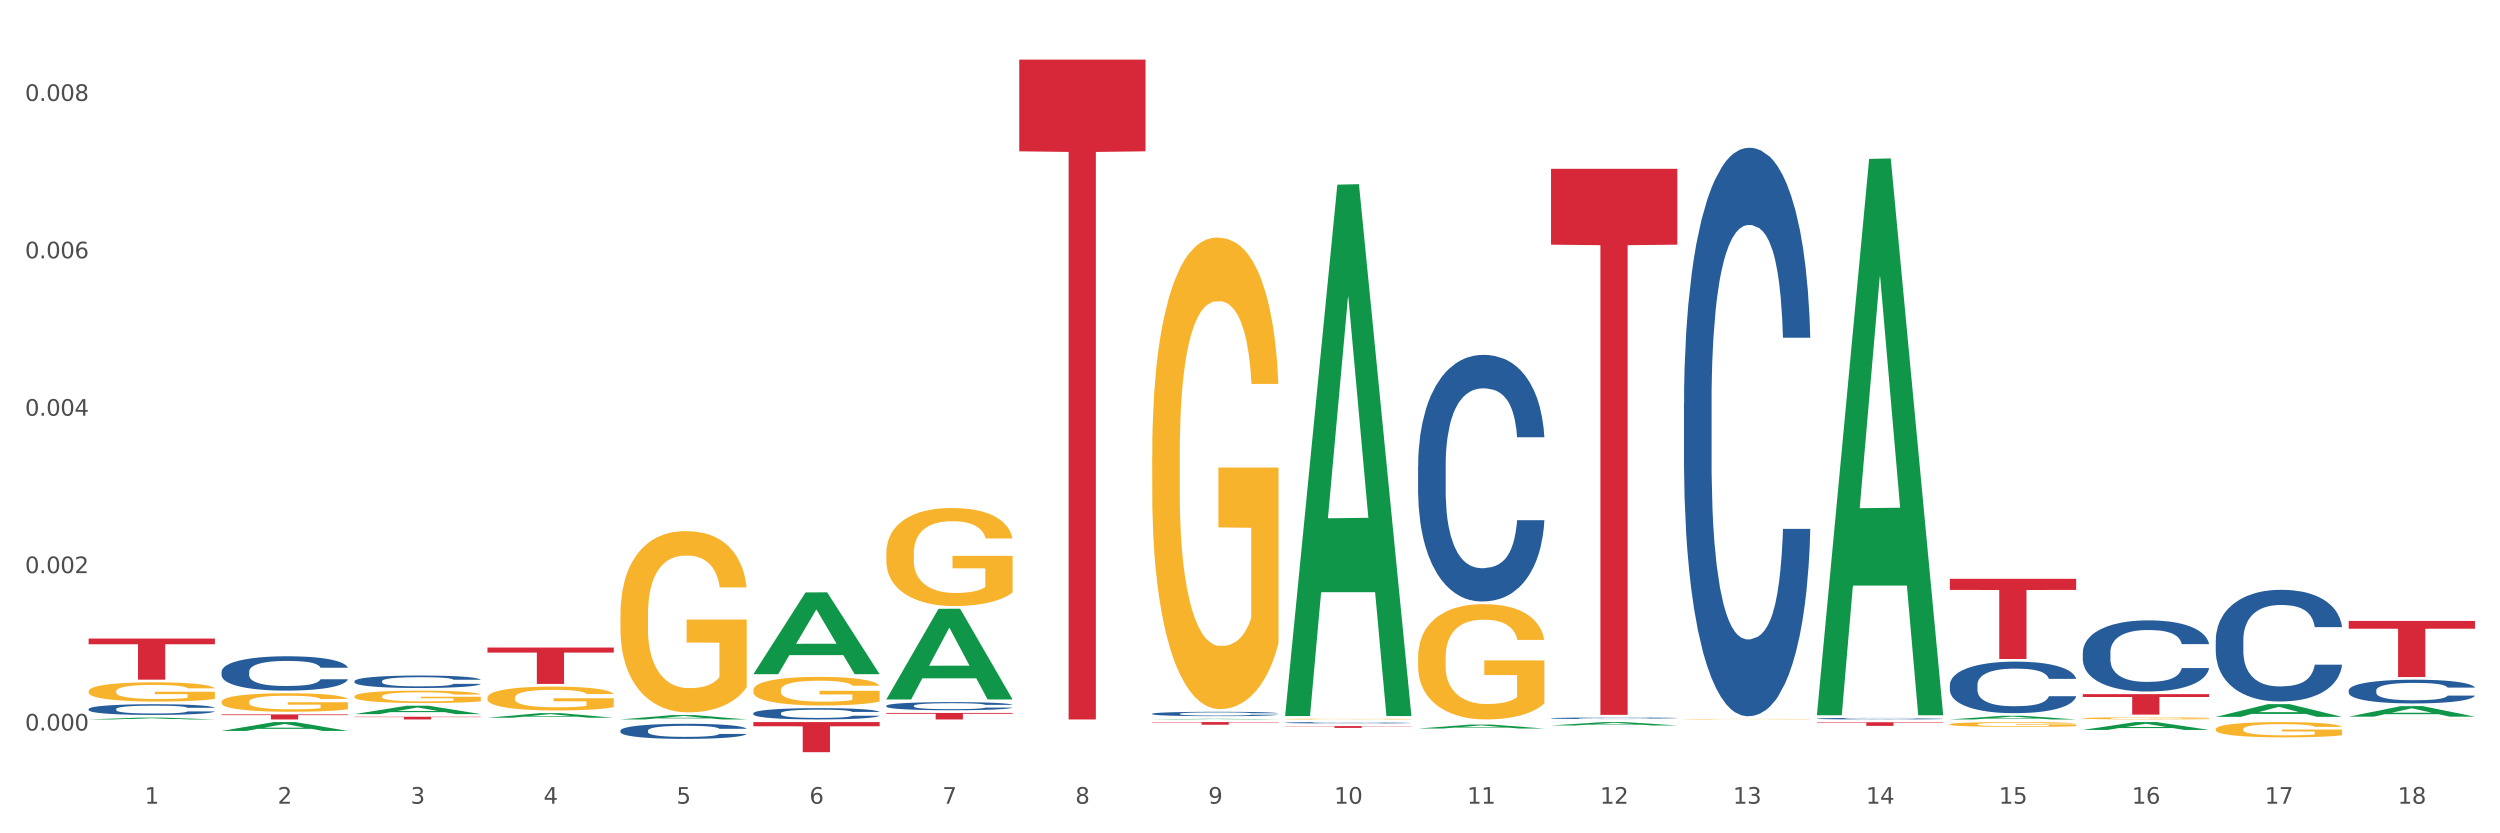 <?xml version="1.0" encoding="utf-8" standalone="no"?>
<!DOCTYPE svg PUBLIC "-//W3C//DTD SVG 1.1//EN"
  "http://www.w3.org/Graphics/SVG/1.1/DTD/svg11.dtd">
<svg xmlns:xlink="http://www.w3.org/1999/xlink" width="1080pt" height="360pt" viewBox="0 0 1080 360" xmlns="http://www.w3.org/2000/svg" version="1.1">
 <rect x="0" y="0" width="1080" height="360" fill="#333333" stroke="none"/>
 <defs>
  <style type="text/css">*{stroke-linejoin: round; stroke-linecap: butt}</style>
 </defs>
 <g id="figure_1">
  <g id="patch_1">
   <path d="M 0 360 
L 1080 360 
L 1080 0 
L 0 0 
z
" style="fill: #ffffff; stroke: #ffffff; stroke-linejoin: miter"/>
  </g>
  <g id="axes_1">
   <g id="matplotlib.axis_1">
    <g id="xtick_1">
     <g id="text_1">
      <!-- 1 -->
      <g style="fill: #4d4d4d" transform="translate(62.51 347.204) scale(0.096 -0.096)">
       <defs>
        <path id="DejaVuSans-31" d="M 794 531 
L 1825 531 
L 1825 4091 
L 703 3866 
L 703 4441 
L 1819 4666 
L 2450 4666 
L 2450 531 
L 3481 531 
L 3481 0 
L 794 0 
L 794 531 
z
" transform="scale(0.016)"/>
       </defs>
       <use xlink:href="#DejaVuSans-31"/>
      </g>
     </g>
    </g>
    <g id="xtick_2">
     <g id="text_2">
      <!-- 2 -->
      <g style="fill: #4d4d4d" transform="translate(119.942 347.204) scale(0.096 -0.096)">
       <defs>
        <path id="DejaVuSans-32" d="M 1228 531 
L 3431 531 
L 3431 0 
L 469 0 
L 469 531 
Q 828 903 1448 1529 
Q 2069 2156 2228 2338 
Q 2531 2678 2651 2914 
Q 2772 3150 2772 3378 
Q 2772 3750 2511 3984 
Q 2250 4219 1831 4219 
Q 1534 4219 1204 4116 
Q 875 4013 500 3803 
L 500 4441 
Q 881 4594 1212 4672 
Q 1544 4750 1819 4750 
Q 2544 4750 2975 4387 
Q 3406 4025 3406 3419 
Q 3406 3131 3298 2873 
Q 3191 2616 2906 2266 
Q 2828 2175 2409 1742 
Q 1991 1309 1228 531 
z
" transform="scale(0.016)"/>
       </defs>
       <use xlink:href="#DejaVuSans-32"/>
      </g>
     </g>
    </g>
    <g id="xtick_3">
     <g id="text_3">
      <!-- 3 -->
      <g style="fill: #4d4d4d" transform="translate(177.375 347.204) scale(0.096 -0.096)">
       <defs>
        <path id="DejaVuSans-33" d="M 2597 2516 
Q 3050 2419 3304 2112 
Q 3559 1806 3559 1356 
Q 3559 666 3084 287 
Q 2609 -91 1734 -91 
Q 1441 -91 1130 -33 
Q 819 25 488 141 
L 488 750 
Q 750 597 1062 519 
Q 1375 441 1716 441 
Q 2309 441 2620 675 
Q 2931 909 2931 1356 
Q 2931 1769 2642 2001 
Q 2353 2234 1838 2234 
L 1294 2234 
L 1294 2753 
L 1863 2753 
Q 2328 2753 2575 2939 
Q 2822 3125 2822 3475 
Q 2822 3834 2567 4026 
Q 2313 4219 1838 4219 
Q 1578 4219 1281 4162 
Q 984 4106 628 3988 
L 628 4550 
Q 988 4650 1302 4700 
Q 1616 4750 1894 4750 
Q 2613 4750 3031 4423 
Q 3450 4097 3450 3541 
Q 3450 3153 3228 2886 
Q 3006 2619 2597 2516 
z
" transform="scale(0.016)"/>
       </defs>
       <use xlink:href="#DejaVuSans-33"/>
      </g>
     </g>
    </g>
    <g id="xtick_4">
     <g id="text_4">
      <!-- 4 -->
      <g style="fill: #4d4d4d" transform="translate(234.808 347.204) scale(0.096 -0.096)">
       <defs>
        <path id="DejaVuSans-34" d="M 2419 4116 
L 825 1625 
L 2419 1625 
L 2419 4116 
z
M 2253 4666 
L 3047 4666 
L 3047 1625 
L 3713 1625 
L 3713 1100 
L 3047 1100 
L 3047 0 
L 2419 0 
L 2419 1100 
L 313 1100 
L 313 1709 
L 2253 4666 
z
" transform="scale(0.016)"/>
       </defs>
       <use xlink:href="#DejaVuSans-34"/>
      </g>
     </g>
    </g>
    <g id="xtick_5">
     <g id="text_5">
      <!-- 5 -->
      <g style="fill: #4d4d4d" transform="translate(292.24 347.204) scale(0.096 -0.096)">
       <defs>
        <path id="DejaVuSans-35" d="M 691 4666 
L 3169 4666 
L 3169 4134 
L 1269 4134 
L 1269 2991 
Q 1406 3038 1543 3061 
Q 1681 3084 1819 3084 
Q 2600 3084 3056 2656 
Q 3513 2228 3513 1497 
Q 3513 744 3044 326 
Q 2575 -91 1722 -91 
Q 1428 -91 1123 -41 
Q 819 9 494 109 
L 494 744 
Q 775 591 1075 516 
Q 1375 441 1709 441 
Q 2250 441 2565 725 
Q 2881 1009 2881 1497 
Q 2881 1984 2565 2268 
Q 2250 2553 1709 2553 
Q 1456 2553 1204 2497 
Q 953 2441 691 2322 
L 691 4666 
z
" transform="scale(0.016)"/>
       </defs>
       <use xlink:href="#DejaVuSans-35"/>
      </g>
     </g>
    </g>
    <g id="xtick_6">
     <g id="text_6">
      <!-- 6 -->
      <g style="fill: #4d4d4d" transform="translate(349.673 347.204) scale(0.096 -0.096)">
       <defs>
        <path id="DejaVuSans-36" d="M 2113 2584 
Q 1688 2584 1439 2293 
Q 1191 2003 1191 1497 
Q 1191 994 1439 701 
Q 1688 409 2113 409 
Q 2538 409 2786 701 
Q 3034 994 3034 1497 
Q 3034 2003 2786 2293 
Q 2538 2584 2113 2584 
z
M 3366 4563 
L 3366 3988 
Q 3128 4100 2886 4159 
Q 2644 4219 2406 4219 
Q 1781 4219 1451 3797 
Q 1122 3375 1075 2522 
Q 1259 2794 1537 2939 
Q 1816 3084 2150 3084 
Q 2853 3084 3261 2657 
Q 3669 2231 3669 1497 
Q 3669 778 3244 343 
Q 2819 -91 2113 -91 
Q 1303 -91 875 529 
Q 447 1150 447 2328 
Q 447 3434 972 4092 
Q 1497 4750 2381 4750 
Q 2619 4750 2861 4703 
Q 3103 4656 3366 4563 
z
" transform="scale(0.016)"/>
       </defs>
       <use xlink:href="#DejaVuSans-36"/>
      </g>
     </g>
    </g>
    <g id="xtick_7">
     <g id="text_7">
      <!-- 7 -->
      <g style="fill: #4d4d4d" transform="translate(407.106 347.204) scale(0.096 -0.096)">
       <defs>
        <path id="DejaVuSans-37" d="M 525 4666 
L 3525 4666 
L 3525 4397 
L 1831 0 
L 1172 0 
L 2766 4134 
L 525 4134 
L 525 4666 
z
" transform="scale(0.016)"/>
       </defs>
       <use xlink:href="#DejaVuSans-37"/>
      </g>
     </g>
    </g>
    <g id="xtick_8">
     <g id="text_8">
      <!-- 8 -->
      <g style="fill: #4d4d4d" transform="translate(464.538 347.204) scale(0.096 -0.096)">
       <defs>
        <path id="DejaVuSans-38" d="M 2034 2216 
Q 1584 2216 1326 1975 
Q 1069 1734 1069 1313 
Q 1069 891 1326 650 
Q 1584 409 2034 409 
Q 2484 409 2743 651 
Q 3003 894 3003 1313 
Q 3003 1734 2745 1975 
Q 2488 2216 2034 2216 
z
M 1403 2484 
Q 997 2584 770 2862 
Q 544 3141 544 3541 
Q 544 4100 942 4425 
Q 1341 4750 2034 4750 
Q 2731 4750 3128 4425 
Q 3525 4100 3525 3541 
Q 3525 3141 3298 2862 
Q 3072 2584 2669 2484 
Q 3125 2378 3379 2068 
Q 3634 1759 3634 1313 
Q 3634 634 3220 271 
Q 2806 -91 2034 -91 
Q 1263 -91 848 271 
Q 434 634 434 1313 
Q 434 1759 690 2068 
Q 947 2378 1403 2484 
z
M 1172 3481 
Q 1172 3119 1398 2916 
Q 1625 2713 2034 2713 
Q 2441 2713 2670 2916 
Q 2900 3119 2900 3481 
Q 2900 3844 2670 4047 
Q 2441 4250 2034 4250 
Q 1625 4250 1398 4047 
Q 1172 3844 1172 3481 
z
" transform="scale(0.016)"/>
       </defs>
       <use xlink:href="#DejaVuSans-38"/>
      </g>
     </g>
    </g>
    <g id="xtick_9">
     <g id="text_9">
      <!-- 9 -->
      <g style="fill: #4d4d4d" transform="translate(521.971 347.204) scale(0.096 -0.096)">
       <defs>
        <path id="DejaVuSans-39" d="M 703 97 
L 703 672 
Q 941 559 1184 500 
Q 1428 441 1663 441 
Q 2288 441 2617 861 
Q 2947 1281 2994 2138 
Q 2813 1869 2534 1725 
Q 2256 1581 1919 1581 
Q 1219 1581 811 2004 
Q 403 2428 403 3163 
Q 403 3881 828 4315 
Q 1253 4750 1959 4750 
Q 2769 4750 3195 4129 
Q 3622 3509 3622 2328 
Q 3622 1225 3098 567 
Q 2575 -91 1691 -91 
Q 1453 -91 1209 -44 
Q 966 3 703 97 
z
M 1959 2075 
Q 2384 2075 2632 2365 
Q 2881 2656 2881 3163 
Q 2881 3666 2632 3958 
Q 2384 4250 1959 4250 
Q 1534 4250 1286 3958 
Q 1038 3666 1038 3163 
Q 1038 2656 1286 2365 
Q 1534 2075 1959 2075 
z
" transform="scale(0.016)"/>
       </defs>
       <use xlink:href="#DejaVuSans-39"/>
      </g>
     </g>
    </g>
    <g id="xtick_10">
     <g id="text_10">
      <!-- 10 -->
      <g style="fill: #4d4d4d" transform="translate(576.35 347.204) scale(0.096 -0.096)">
       <defs>
        <path id="DejaVuSans-30" d="M 2034 4250 
Q 1547 4250 1301 3770 
Q 1056 3291 1056 2328 
Q 1056 1369 1301 889 
Q 1547 409 2034 409 
Q 2525 409 2770 889 
Q 3016 1369 3016 2328 
Q 3016 3291 2770 3770 
Q 2525 4250 2034 4250 
z
M 2034 4750 
Q 2819 4750 3233 4129 
Q 3647 3509 3647 2328 
Q 3647 1150 3233 529 
Q 2819 -91 2034 -91 
Q 1250 -91 836 529 
Q 422 1150 422 2328 
Q 422 3509 836 4129 
Q 1250 4750 2034 4750 
z
" transform="scale(0.016)"/>
       </defs>
       <use xlink:href="#DejaVuSans-31"/>
       <use xlink:href="#DejaVuSans-30" transform="translate(63.623 0)"/>
      </g>
     </g>
    </g>
    <g id="xtick_11">
     <g id="text_11">
      <!-- 11 -->
      <g style="fill: #4d4d4d" transform="translate(633.783 347.204) scale(0.096 -0.096)">
       <use xlink:href="#DejaVuSans-31"/>
       <use xlink:href="#DejaVuSans-31" transform="translate(63.623 0)"/>
      </g>
     </g>
    </g>
    <g id="xtick_12">
     <g id="text_12">
      <!-- 12 -->
      <g style="fill: #4d4d4d" transform="translate(691.215 347.204) scale(0.096 -0.096)">
       <use xlink:href="#DejaVuSans-31"/>
       <use xlink:href="#DejaVuSans-32" transform="translate(63.623 0)"/>
      </g>
     </g>
    </g>
    <g id="xtick_13">
     <g id="text_13">
      <!-- 13 -->
      <g style="fill: #4d4d4d" transform="translate(748.648 347.204) scale(0.096 -0.096)">
       <use xlink:href="#DejaVuSans-31"/>
       <use xlink:href="#DejaVuSans-33" transform="translate(63.623 0)"/>
      </g>
     </g>
    </g>
    <g id="xtick_14">
     <g id="text_14">
      <!-- 14 -->
      <g style="fill: #4d4d4d" transform="translate(806.081 347.204) scale(0.096 -0.096)">
       <use xlink:href="#DejaVuSans-31"/>
       <use xlink:href="#DejaVuSans-34" transform="translate(63.623 0)"/>
      </g>
     </g>
    </g>
    <g id="xtick_15">
     <g id="text_15">
      <!-- 15 -->
      <g style="fill: #4d4d4d" transform="translate(863.513 347.204) scale(0.096 -0.096)">
       <use xlink:href="#DejaVuSans-31"/>
       <use xlink:href="#DejaVuSans-35" transform="translate(63.623 0)"/>
      </g>
     </g>
    </g>
    <g id="xtick_16">
     <g id="text_16">
      <!-- 16 -->
      <g style="fill: #4d4d4d" transform="translate(920.946 347.204) scale(0.096 -0.096)">
       <use xlink:href="#DejaVuSans-31"/>
       <use xlink:href="#DejaVuSans-36" transform="translate(63.623 0)"/>
      </g>
     </g>
    </g>
    <g id="xtick_17">
     <g id="text_17">
      <!-- 17 -->
      <g style="fill: #4d4d4d" transform="translate(978.379 347.204) scale(0.096 -0.096)">
       <use xlink:href="#DejaVuSans-31"/>
       <use xlink:href="#DejaVuSans-37" transform="translate(63.623 0)"/>
      </g>
     </g>
    </g>
    <g id="xtick_18">
     <g id="text_18">
      <!-- 18 -->
      <g style="fill: #4d4d4d" transform="translate(1035.811 347.204) scale(0.096 -0.096)">
       <use xlink:href="#DejaVuSans-31"/>
       <use xlink:href="#DejaVuSans-38" transform="translate(63.623 0)"/>
      </g>
     </g>
    </g>
    <g id="xtick_19"/>
    <g id="xtick_20"/>
    <g id="xtick_21"/>
    <g id="xtick_22"/>
    <g id="xtick_23"/>
    <g id="xtick_24"/>
    <g id="xtick_25"/>
    <g id="xtick_26"/>
    <g id="xtick_27"/>
    <g id="xtick_28"/>
    <g id="xtick_29"/>
    <g id="xtick_30"/>
    <g id="xtick_31"/>
    <g id="xtick_32"/>
    <g id="xtick_33"/>
    <g id="xtick_34"/>
    <g id="xtick_35"/>
   </g>
   <g id="matplotlib.axis_2">
    <g id="ytick_1">
     <g id="text_19">
      <!-- 0.000 -->
      <g style="fill: #4d4d4d" transform="translate(10.8 315.591) scale(0.096 -0.096)">
       <defs>
        <path id="DejaVuSans-2e" d="M 684 794 
L 1344 794 
L 1344 0 
L 684 0 
L 684 794 
z
" transform="scale(0.016)"/>
       </defs>
       <use xlink:href="#DejaVuSans-30"/>
       <use xlink:href="#DejaVuSans-2e" transform="translate(63.623 0)"/>
       <use xlink:href="#DejaVuSans-30" transform="translate(95.41 0)"/>
       <use xlink:href="#DejaVuSans-30" transform="translate(159.033 0)"/>
       <use xlink:href="#DejaVuSans-30" transform="translate(222.656 0)"/>
      </g>
     </g>
    </g>
    <g id="ytick_2">
     <g id="text_20">
      <!-- 0.002 -->
      <g style="fill: #4d4d4d" transform="translate(10.8 247.592) scale(0.096 -0.096)">
       <use xlink:href="#DejaVuSans-30"/>
       <use xlink:href="#DejaVuSans-2e" transform="translate(63.623 0)"/>
       <use xlink:href="#DejaVuSans-30" transform="translate(95.41 0)"/>
       <use xlink:href="#DejaVuSans-30" transform="translate(159.033 0)"/>
       <use xlink:href="#DejaVuSans-32" transform="translate(222.656 0)"/>
      </g>
     </g>
    </g>
    <g id="ytick_3">
     <g id="text_21">
      <!-- 0.004 -->
      <g style="fill: #4d4d4d" transform="translate(10.8 179.593) scale(0.096 -0.096)">
       <use xlink:href="#DejaVuSans-30"/>
       <use xlink:href="#DejaVuSans-2e" transform="translate(63.623 0)"/>
       <use xlink:href="#DejaVuSans-30" transform="translate(95.41 0)"/>
       <use xlink:href="#DejaVuSans-30" transform="translate(159.033 0)"/>
       <use xlink:href="#DejaVuSans-34" transform="translate(222.656 0)"/>
      </g>
     </g>
    </g>
    <g id="ytick_4">
     <g id="text_22">
      <!-- 0.006 -->
      <g style="fill: #4d4d4d" transform="translate(10.8 111.594) scale(0.096 -0.096)">
       <use xlink:href="#DejaVuSans-30"/>
       <use xlink:href="#DejaVuSans-2e" transform="translate(63.623 0)"/>
       <use xlink:href="#DejaVuSans-30" transform="translate(95.41 0)"/>
       <use xlink:href="#DejaVuSans-30" transform="translate(159.033 0)"/>
       <use xlink:href="#DejaVuSans-36" transform="translate(222.656 0)"/>
      </g>
     </g>
    </g>
    <g id="ytick_5">
     <g id="text_23">
      <!-- 0.008 -->
      <g style="fill: #4d4d4d" transform="translate(10.8 43.594) scale(0.096 -0.096)">
       <use xlink:href="#DejaVuSans-30"/>
       <use xlink:href="#DejaVuSans-2e" transform="translate(63.623 0)"/>
       <use xlink:href="#DejaVuSans-30" transform="translate(95.41 0)"/>
       <use xlink:href="#DejaVuSans-30" transform="translate(159.033 0)"/>
       <use xlink:href="#DejaVuSans-38" transform="translate(222.656 0)"/>
      </g>
     </g>
    </g>
    <g id="ytick_6"/>
    <g id="ytick_7"/>
    <g id="ytick_8"/>
    <g id="ytick_9"/>
   </g>
   <g id="PolyCollection_1">
    <path d="M 38.283 310.797 
L 38.339 310.797 
L 60.839 309.997 
L 70.176 309.997 
L 92.844 310.799 
L 82.044 310.799 
L 77.151 310.612 
L 53.92 310.612 
L 53.751 310.615 
L 49.026 310.799 
L 38.283 310.799 
L 38.283 310.797 
L 56.845 310.501 
L 74.226 310.5 
L 65.62 310.168 
L 65.507 310.166 
L 65.395 310.168 
L 56.789 310.5 
L 56.845 310.501 
L 38.283 310.797 
z
" clip-path="url(#p74195269c8)" style="fill: #109648"/>
    <path d="M 784.908 312 
L 839.469 312 
L 839.469 312.219 
L 818.007 312.22 
L 818.007 313.577 
L 806.241 313.577 
L 806.241 312.22 
L 784.908 312.219 
L 784.908 312.001 
L 784.908 312 
z
" clip-path="url(#p74195269c8)" style="fill: #d62839"/>
    <path d="M 670.043 72.917 
L 724.604 72.917 
L 724.604 105.702 
L 703.141 105.923 
L 703.141 308.834 
L 691.376 308.834 
L 691.376 105.923 
L 670.043 105.702 
L 670.043 73.139 
L 670.043 72.917 
z
" clip-path="url(#p74195269c8)" style="fill: #d62839"/>
    <path d="M 153.148 300.84 
L 153.213 300.835 
L 153.213 300.659 
L 153.342 300.508 
L 153.986 300.141 
L 154.952 299.838 
L 155.661 299.677 
L 156.369 299.545 
L 157.207 299.413 
L 158.237 299.276 
L 160.105 299.076 
L 161.265 298.973 
L 162.682 298.866 
L 165.259 298.709 
L 167.127 298.621 
L 169.059 298.548 
L 172.216 298.46 
L 174.277 298.421 
L 176.467 298.392 
L 179.108 298.372 
L 181.105 298.367 
L 185.486 298.382 
L 189.222 298.426 
L 191.026 298.46 
L 193.345 298.519 
L 194.568 298.558 
L 196.565 298.636 
L 198.627 298.739 
L 200.044 298.827 
L 202.17 298.993 
L 203.78 299.159 
L 205.262 299.364 
L 206.035 299.506 
L 206.614 299.638 
L 207.13 299.789 
L 207.645 300.029 
L 196.05 300.029 
L 195.599 299.858 
L 194.891 299.696 
L 193.86 299.54 
L 192.958 299.442 
L 191.412 299.32 
L 189.995 299.242 
L 188.513 299.183 
L 186.71 299.134 
L 185.292 299.11 
L 183.295 299.091 
L 179.366 299.095 
L 176.725 299.134 
L 174.921 299.183 
L 173.762 299.227 
L 172.731 299.276 
L 171.572 299.345 
L 170.219 299.447 
L 169.253 299.54 
L 168.286 299.657 
L 167.513 299.775 
L 166.805 299.911 
L 166.225 300.058 
L 165.774 300.21 
L 165.388 300.395 
L 165.066 300.703 
L 165.066 301.373 
L 165.194 301.524 
L 165.516 301.724 
L 165.903 301.876 
L 166.547 302.057 
L 167.127 302.179 
L 168.222 302.355 
L 169.446 302.501 
L 170.412 302.594 
L 171.378 302.672 
L 173.053 302.78 
L 174.921 302.868 
L 176.532 302.922 
L 178.722 302.97 
L 180.203 302.99 
L 181.492 303 
L 184.648 303 
L 186.903 302.985 
L 189.415 302.951 
L 191.348 302.907 
L 192.958 302.853 
L 194.762 302.765 
L 195.921 302.682 
L 195.921 301.661 
L 181.749 301.656 
L 181.749 300.977 
L 207.709 300.977 
L 207.709 302.97 
L 206.614 303.073 
L 205.39 303.166 
L 204.102 303.249 
L 202.17 303.352 
L 199.851 303.449 
L 197.789 303.518 
L 195.599 303.576 
L 193.022 303.63 
L 189.673 303.679 
L 187.611 303.699 
L 185.035 303.713 
L 182.007 303.718 
L 179.366 303.708 
L 176.789 303.684 
L 174.084 303.64 
L 171.443 303.576 
L 169.446 303.513 
L 167.449 303.435 
L 165.323 303.332 
L 163.648 303.234 
L 162.36 303.146 
L 160.943 303.034 
L 159.397 302.887 
L 158.237 302.755 
L 157.207 302.619 
L 156.112 302.443 
L 155.339 302.291 
L 154.566 302.101 
L 154.115 301.959 
L 153.599 301.739 
L 153.213 301.431 
L 153.148 300.84 
z
" clip-path="url(#p74195269c8)" style="fill: #f7b32b"/>
    <path d="M 842.341 250.032 
L 896.902 250.032 
L 896.902 254.847 
L 875.439 254.879 
L 875.439 284.679 
L 863.674 284.679 
L 863.674 254.879 
L 842.341 254.847 
L 842.341 250.064 
L 842.341 250.032 
z
" clip-path="url(#p74195269c8)" style="fill: #d62839"/>
    <path d="M 555.177 308.907 
L 555.234 308.691 
L 577.733 79.771 
L 587.07 79.555 
L 609.738 309.338 
L 598.939 309.338 
L 594.045 255.83 
L 570.814 255.83 
L 570.646 256.693 
L 565.921 309.338 
L 555.177 309.338 
L 555.177 308.907 
L 573.739 223.898 
L 591.12 223.682 
L 582.514 128.532 
L 582.402 128.101 
L 582.289 128.748 
L 573.683 223.682 
L 573.739 223.898 
L 555.177 308.907 
z
" clip-path="url(#p74195269c8)" style="fill: #109648"/>
    <path d="M 612.61 314.721 
L 612.666 314.72 
L 635.166 313.019 
L 644.503 313.017 
L 667.171 314.724 
L 656.371 314.724 
L 651.478 314.327 
L 628.247 314.327 
L 628.078 314.333 
L 623.353 314.724 
L 612.61 314.724 
L 612.61 314.721 
L 631.172 314.09 
L 648.553 314.088 
L 639.947 313.381 
L 639.834 313.378 
L 639.722 313.383 
L 631.116 314.088 
L 631.172 314.09 
L 612.61 314.721 
z
" clip-path="url(#p74195269c8)" style="fill: #109648"/>
    <path d="M 670.043 313.389 
L 670.099 313.388 
L 692.598 311.945 
L 701.936 311.944 
L 724.604 313.392 
L 713.804 313.392 
L 708.91 313.055 
L 685.68 313.055 
L 685.511 313.06 
L 680.786 313.392 
L 670.043 313.392 
L 670.043 313.389 
L 688.605 312.854 
L 705.986 312.852 
L 697.38 312.252 
L 697.267 312.25 
L 697.155 312.254 
L 688.548 312.852 
L 688.605 312.854 
L 670.043 313.389 
z
" clip-path="url(#p74195269c8)" style="fill: #109648"/>
    <path d="M 382.879 239.039 
L 382.944 239.001 
L 382.944 237.608 
L 383.072 236.409 
L 383.717 233.508 
L 384.683 231.11 
L 385.391 229.834 
L 386.1 228.79 
L 386.937 227.745 
L 387.968 226.662 
L 389.836 225.077 
L 390.996 224.264 
L 392.413 223.414 
L 394.99 222.176 
L 396.858 221.48 
L 398.79 220.899 
L 401.947 220.203 
L 404.008 219.894 
L 406.198 219.662 
L 408.839 219.507 
L 410.836 219.468 
L 415.216 219.584 
L 418.953 219.933 
L 420.756 220.203 
L 423.075 220.667 
L 424.299 220.977 
L 426.296 221.596 
L 428.358 222.408 
L 429.775 223.104 
L 431.9 224.419 
L 433.511 225.734 
L 434.992 227.359 
L 435.765 228.48 
L 436.345 229.525 
L 436.861 230.724 
L 437.376 232.619 
L 425.781 232.619 
L 425.33 231.265 
L 424.621 229.989 
L 423.591 228.751 
L 422.689 227.978 
L 421.143 227.011 
L 419.726 226.392 
L 418.244 225.928 
L 416.44 225.541 
L 415.023 225.347 
L 413.026 225.193 
L 409.097 225.231 
L 406.456 225.541 
L 404.652 225.928 
L 403.493 226.276 
L 402.462 226.662 
L 401.302 227.204 
L 399.95 228.016 
L 398.983 228.751 
L 398.017 229.679 
L 397.244 230.608 
L 396.536 231.691 
L 395.956 232.851 
L 395.505 234.05 
L 395.118 235.52 
L 394.796 237.956 
L 394.796 243.255 
L 394.925 244.454 
L 395.247 246.04 
L 395.634 247.239 
L 396.278 248.67 
L 396.858 249.637 
L 397.953 251.03 
L 399.177 252.19 
L 400.143 252.925 
L 401.109 253.544 
L 402.784 254.394 
L 404.652 255.091 
L 406.263 255.516 
L 408.453 255.903 
L 409.934 256.058 
L 411.223 256.135 
L 414.379 256.135 
L 416.634 256.019 
L 419.146 255.748 
L 421.078 255.4 
L 422.689 254.975 
L 424.492 254.278 
L 425.652 253.621 
L 425.652 245.537 
L 411.48 245.499 
L 411.48 240.122 
L 437.44 240.122 
L 437.44 255.903 
L 436.345 256.715 
L 435.121 257.45 
L 433.833 258.108 
L 431.9 258.92 
L 429.581 259.693 
L 427.52 260.235 
L 425.33 260.699 
L 422.753 261.124 
L 419.404 261.511 
L 417.342 261.666 
L 414.766 261.782 
L 411.738 261.821 
L 409.097 261.743 
L 406.52 261.55 
L 403.815 261.202 
L 401.174 260.699 
L 399.177 260.196 
L 397.18 259.577 
L 395.054 258.765 
L 393.379 257.992 
L 392.091 257.295 
L 390.674 256.406 
L 389.128 255.245 
L 387.968 254.201 
L 386.937 253.118 
L 385.842 251.726 
L 385.069 250.527 
L 384.296 249.018 
L 383.845 247.897 
L 383.33 246.156 
L 382.944 243.719 
L 382.879 239.039 
z
" clip-path="url(#p74195269c8)" style="fill: #f7b32b"/>
    <path d="M 497.745 196.753 
L 497.809 196.567 
L 497.809 189.868 
L 497.938 184.1 
L 498.582 170.144 
L 499.548 158.607 
L 500.257 152.467 
L 500.965 147.442 
L 501.803 142.418 
L 502.834 137.208 
L 504.702 129.579 
L 505.861 125.671 
L 507.278 121.578 
L 509.855 115.623 
L 511.723 112.274 
L 513.656 109.483 
L 516.812 106.133 
L 518.873 104.645 
L 521.064 103.528 
L 523.705 102.784 
L 525.702 102.598 
L 530.082 103.156 
L 533.818 104.831 
L 535.622 106.133 
L 537.941 108.366 
L 539.165 109.855 
L 541.162 112.832 
L 543.223 116.74 
L 544.64 120.089 
L 546.766 126.416 
L 548.376 132.742 
L 549.858 140.558 
L 550.631 145.954 
L 551.211 150.978 
L 551.726 156.746 
L 552.241 165.864 
L 540.646 165.864 
L 540.195 159.351 
L 539.487 153.211 
L 538.456 147.256 
L 537.554 143.535 
L 536.008 138.883 
L 534.591 135.906 
L 533.109 133.673 
L 531.306 131.812 
L 529.889 130.882 
L 527.892 130.137 
L 523.962 130.323 
L 521.321 131.812 
L 519.518 133.673 
L 518.358 135.347 
L 517.327 137.208 
L 516.168 139.813 
L 514.815 143.721 
L 513.849 147.256 
L 512.883 151.722 
L 512.11 156.188 
L 511.401 161.398 
L 510.821 166.981 
L 510.37 172.749 
L 509.984 179.82 
L 509.662 191.543 
L 509.662 217.036 
L 509.791 222.804 
L 510.113 230.433 
L 510.499 236.202 
L 511.143 243.087 
L 511.723 247.738 
L 512.818 254.437 
L 514.042 260.02 
L 515.008 263.555 
L 515.975 266.532 
L 517.649 270.626 
L 519.518 273.975 
L 521.128 276.022 
L 523.318 277.883 
L 524.8 278.627 
L 526.088 279 
L 529.244 279 
L 531.499 278.441 
L 534.011 277.139 
L 535.944 275.464 
L 537.554 273.417 
L 539.358 270.068 
L 540.517 266.905 
L 540.517 228.014 
L 526.346 227.828 
L 526.346 201.963 
L 552.306 201.963 
L 552.306 277.883 
L 551.211 281.791 
L 549.987 285.326 
L 548.698 288.49 
L 546.766 292.397 
L 544.447 296.119 
L 542.385 298.724 
L 540.195 300.957 
L 537.619 303.004 
L 534.269 304.864 
L 532.208 305.609 
L 529.631 306.167 
L 526.603 306.353 
L 523.962 305.981 
L 521.386 305.05 
L 518.68 303.376 
L 516.039 300.957 
L 514.042 298.538 
L 512.045 295.561 
L 509.919 291.653 
L 508.245 287.931 
L 506.956 284.582 
L 505.539 280.302 
L 503.993 274.72 
L 502.834 269.696 
L 501.803 264.486 
L 500.708 257.787 
L 499.935 252.018 
L 499.162 244.761 
L 498.711 239.365 
L 498.196 230.991 
L 497.809 219.269 
L 497.745 196.753 
z
" clip-path="url(#p74195269c8)" style="fill: #f7b32b"/>
    <path d="M 555.177 310.629 
L 555.242 310.629 
L 555.242 310.618 
L 555.371 310.609 
L 556.015 310.588 
L 556.981 310.57 
L 557.69 310.56 
L 558.398 310.552 
L 559.236 310.545 
L 560.266 310.536 
L 562.134 310.525 
L 563.294 310.519 
L 564.711 310.512 
L 567.288 310.503 
L 569.156 310.498 
L 571.088 310.493 
L 574.245 310.488 
L 576.306 310.486 
L 578.496 310.484 
L 581.137 310.483 
L 583.134 310.483 
L 587.515 310.484 
L 591.251 310.486 
L 593.054 310.488 
L 595.373 310.492 
L 596.597 310.494 
L 598.594 310.499 
L 600.656 310.505 
L 602.073 310.51 
L 604.199 310.52 
L 605.809 310.53 
L 607.291 310.542 
L 608.064 310.55 
L 608.643 310.558 
L 609.159 310.567 
L 609.674 310.581 
L 598.079 310.581 
L 597.628 310.571 
L 596.919 310.561 
L 595.889 310.552 
L 594.987 310.546 
L 593.441 310.539 
L 592.024 310.534 
L 590.542 310.531 
L 588.738 310.528 
L 587.321 310.527 
L 585.324 310.526 
L 581.395 310.526 
L 578.754 310.528 
L 576.95 310.531 
L 575.791 310.534 
L 574.76 310.536 
L 573.601 310.541 
L 572.248 310.547 
L 571.282 310.552 
L 570.315 310.559 
L 569.542 310.566 
L 568.834 310.574 
L 568.254 310.583 
L 567.803 310.592 
L 567.417 310.603 
L 567.094 310.621 
L 567.094 310.66 
L 567.223 310.669 
L 567.545 310.681 
L 567.932 310.69 
L 568.576 310.701 
L 569.156 310.708 
L 570.251 310.718 
L 571.475 310.727 
L 572.441 310.732 
L 573.407 310.737 
L 575.082 310.743 
L 576.95 310.749 
L 578.561 310.752 
L 580.751 310.755 
L 582.232 310.756 
L 583.521 310.756 
L 586.677 310.756 
L 588.932 310.756 
L 591.444 310.754 
L 593.377 310.751 
L 594.987 310.748 
L 596.791 310.743 
L 597.95 310.738 
L 597.95 310.677 
L 583.778 310.677 
L 583.778 310.637 
L 609.738 310.637 
L 609.738 310.755 
L 608.643 310.761 
L 607.419 310.766 
L 606.131 310.771 
L 604.199 310.777 
L 601.88 310.783 
L 599.818 310.787 
L 597.628 310.79 
L 595.051 310.794 
L 591.702 310.797 
L 589.64 310.798 
L 587.064 310.799 
L 584.036 310.799 
L 581.395 310.798 
L 578.818 310.797 
L 576.113 310.794 
L 573.472 310.79 
L 571.475 310.787 
L 569.478 310.782 
L 567.352 310.776 
L 565.677 310.77 
L 564.389 310.765 
L 562.972 310.758 
L 561.426 310.75 
L 560.266 310.742 
L 559.236 310.734 
L 558.14 310.723 
L 557.367 310.715 
L 556.594 310.703 
L 556.144 310.695 
L 555.628 310.682 
L 555.242 310.664 
L 555.177 310.629 
z
" clip-path="url(#p74195269c8)" style="fill: #f7b32b"/>
    <path d="M 612.61 284.009 
L 612.674 283.963 
L 612.674 282.326 
L 612.803 280.916 
L 613.447 277.504 
L 614.414 274.684 
L 615.122 273.183 
L 615.831 271.955 
L 616.668 270.727 
L 617.699 269.454 
L 619.567 267.589 
L 620.727 266.634 
L 622.144 265.633 
L 624.72 264.178 
L 626.588 263.359 
L 628.521 262.677 
L 631.677 261.858 
L 633.739 261.494 
L 635.929 261.221 
L 638.57 261.039 
L 640.567 260.994 
L 644.947 261.13 
L 648.683 261.54 
L 650.487 261.858 
L 652.806 262.404 
L 654.03 262.768 
L 656.027 263.495 
L 658.088 264.451 
L 659.505 265.269 
L 661.631 266.816 
L 663.242 268.362 
L 664.723 270.273 
L 665.496 271.592 
L 666.076 272.82 
L 666.591 274.23 
L 667.107 276.458 
L 655.512 276.458 
L 655.061 274.866 
L 654.352 273.365 
L 653.321 271.91 
L 652.42 271 
L 650.874 269.863 
L 649.456 269.135 
L 647.975 268.59 
L 646.171 268.135 
L 644.754 267.907 
L 642.757 267.725 
L 638.828 267.771 
L 636.187 268.135 
L 634.383 268.59 
L 633.223 268.999 
L 632.193 269.454 
L 631.033 270.091 
L 629.68 271.046 
L 628.714 271.91 
L 627.748 273.002 
L 626.975 274.093 
L 626.266 275.367 
L 625.687 276.731 
L 625.236 278.141 
L 624.849 279.87 
L 624.527 282.735 
L 624.527 288.966 
L 624.656 290.376 
L 624.978 292.241 
L 625.365 293.651 
L 626.009 295.334 
L 626.588 296.471 
L 627.684 298.109 
L 628.907 299.473 
L 629.874 300.337 
L 630.84 301.065 
L 632.515 302.066 
L 634.383 302.885 
L 635.993 303.385 
L 638.184 303.84 
L 639.665 304.022 
L 640.953 304.113 
L 644.11 304.113 
L 646.364 303.976 
L 648.877 303.658 
L 650.809 303.248 
L 652.42 302.748 
L 654.223 301.929 
L 655.383 301.156 
L 655.383 291.65 
L 641.211 291.605 
L 641.211 285.282 
L 667.171 285.282 
L 667.171 303.84 
L 666.076 304.795 
L 664.852 305.659 
L 663.564 306.432 
L 661.631 307.388 
L 659.312 308.297 
L 657.251 308.934 
L 655.061 309.48 
L 652.484 309.98 
L 649.134 310.435 
L 647.073 310.617 
L 644.496 310.753 
L 641.469 310.799 
L 638.828 310.708 
L 636.251 310.48 
L 633.545 310.071 
L 630.904 309.48 
L 628.907 308.888 
L 626.911 308.161 
L 624.785 307.206 
L 623.11 306.296 
L 621.822 305.477 
L 620.404 304.431 
L 618.858 303.067 
L 617.699 301.838 
L 616.668 300.565 
L 615.573 298.927 
L 614.8 297.517 
L 614.027 295.744 
L 613.576 294.425 
L 613.061 292.378 
L 612.674 289.512 
L 612.61 284.009 
z
" clip-path="url(#p74195269c8)" style="fill: #f7b32b"/>
    <path d="M 727.475 310.679 
L 727.54 310.679 
L 727.54 310.671 
L 727.669 310.665 
L 728.313 310.65 
L 729.279 310.637 
L 729.988 310.63 
L 730.696 310.625 
L 731.534 310.619 
L 732.564 310.614 
L 734.432 310.605 
L 735.592 310.601 
L 737.009 310.597 
L 739.586 310.59 
L 741.454 310.586 
L 743.386 310.583 
L 746.543 310.58 
L 748.604 310.578 
L 750.794 310.577 
L 753.435 310.576 
L 755.432 310.576 
L 759.813 310.576 
L 763.549 310.578 
L 765.353 310.58 
L 767.672 310.582 
L 768.895 310.584 
L 770.892 310.587 
L 772.954 310.591 
L 774.371 310.595 
L 776.497 310.602 
L 778.107 310.609 
L 779.589 310.617 
L 780.362 310.623 
L 780.941 310.629 
L 781.457 310.635 
L 781.972 310.645 
L 770.377 310.645 
L 769.926 310.638 
L 769.218 310.631 
L 768.187 310.625 
L 767.285 310.621 
L 765.739 310.615 
L 764.322 310.612 
L 762.84 310.61 
L 761.037 310.608 
L 759.619 310.607 
L 757.623 310.606 
L 753.693 310.606 
L 751.052 310.608 
L 749.248 310.61 
L 748.089 310.612 
L 747.058 310.614 
L 745.899 310.616 
L 744.546 310.621 
L 743.58 310.625 
L 742.613 310.63 
L 741.84 310.634 
L 741.132 310.64 
L 740.552 310.646 
L 740.101 310.653 
L 739.715 310.66 
L 739.393 310.673 
L 739.393 310.701 
L 739.521 310.707 
L 739.843 310.716 
L 740.23 310.722 
L 740.874 310.73 
L 741.454 310.735 
L 742.549 310.742 
L 743.773 310.748 
L 744.739 310.752 
L 745.705 310.755 
L 747.38 310.76 
L 749.248 310.763 
L 750.859 310.766 
L 753.049 310.768 
L 754.53 310.768 
L 755.819 310.769 
L 758.975 310.769 
L 761.23 310.768 
L 763.742 310.767 
L 765.675 310.765 
L 767.285 310.763 
L 769.089 310.759 
L 770.248 310.756 
L 770.248 310.713 
L 756.077 310.713 
L 756.077 310.685 
L 782.036 310.685 
L 782.036 310.768 
L 780.941 310.772 
L 779.717 310.776 
L 778.429 310.779 
L 776.497 310.784 
L 774.178 310.788 
L 772.116 310.79 
L 769.926 310.793 
L 767.349 310.795 
L 764 310.797 
L 761.938 310.798 
L 759.362 310.799 
L 756.334 310.799 
L 753.693 310.798 
L 751.116 310.797 
L 748.411 310.796 
L 745.77 310.793 
L 743.773 310.79 
L 741.776 310.787 
L 739.65 310.783 
L 737.975 310.779 
L 736.687 310.775 
L 735.27 310.77 
L 733.724 310.764 
L 732.564 310.759 
L 731.534 310.753 
L 730.439 310.746 
L 729.666 310.739 
L 728.893 310.731 
L 728.442 310.725 
L 727.926 310.716 
L 727.54 310.703 
L 727.475 310.679 
z
" clip-path="url(#p74195269c8)" style="fill: #f7b32b"/>
    <path d="M 842.341 312.897 
L 842.405 312.895 
L 842.405 312.827 
L 842.534 312.769 
L 843.178 312.628 
L 844.144 312.511 
L 844.853 312.449 
L 845.562 312.398 
L 846.399 312.347 
L 847.43 312.294 
L 849.298 312.217 
L 850.457 312.177 
L 851.875 312.136 
L 854.451 312.075 
L 856.319 312.042 
L 858.252 312.013 
L 861.408 311.979 
L 863.47 311.964 
L 865.66 311.953 
L 868.301 311.945 
L 870.298 311.944 
L 874.678 311.949 
L 878.414 311.966 
L 880.218 311.979 
L 882.537 312.002 
L 883.761 312.017 
L 885.758 312.047 
L 887.819 312.087 
L 889.236 312.121 
L 891.362 312.185 
L 892.972 312.249 
L 894.454 312.328 
L 895.227 312.383 
L 895.807 312.433 
L 896.322 312.492 
L 896.837 312.584 
L 885.242 312.584 
L 884.792 312.518 
L 884.083 312.456 
L 883.052 312.396 
L 882.15 312.358 
L 880.604 312.311 
L 879.187 312.281 
L 877.706 312.258 
L 875.902 312.239 
L 874.485 312.23 
L 872.488 312.222 
L 868.558 312.224 
L 865.917 312.239 
L 864.114 312.258 
L 862.954 312.275 
L 861.924 312.294 
L 860.764 312.32 
L 859.411 312.36 
L 858.445 312.396 
L 857.479 312.441 
L 856.706 312.486 
L 855.997 312.539 
L 855.417 312.595 
L 854.967 312.654 
L 854.58 312.725 
L 854.258 312.844 
L 854.258 313.102 
L 854.387 313.161 
L 854.709 313.238 
L 855.095 313.296 
L 855.74 313.366 
L 856.319 313.413 
L 857.414 313.481 
L 858.638 313.538 
L 859.605 313.573 
L 860.571 313.604 
L 862.246 313.645 
L 864.114 313.679 
L 865.724 313.7 
L 867.914 313.718 
L 869.396 313.726 
L 870.684 313.73 
L 873.841 313.73 
L 876.095 313.724 
L 878.608 313.711 
L 880.54 313.694 
L 882.15 313.673 
L 883.954 313.639 
L 885.114 313.607 
L 885.114 313.213 
L 870.942 313.212 
L 870.942 312.95 
L 896.902 312.95 
L 896.902 313.718 
L 895.807 313.758 
L 894.583 313.794 
L 893.295 313.826 
L 891.362 313.865 
L 889.043 313.903 
L 886.982 313.929 
L 884.792 313.952 
L 882.215 313.973 
L 878.865 313.992 
L 876.804 313.999 
L 874.227 314.005 
L 871.2 314.007 
L 868.558 314.003 
L 865.982 313.994 
L 863.276 313.977 
L 860.635 313.952 
L 858.638 313.928 
L 856.641 313.897 
L 854.516 313.858 
L 852.841 313.82 
L 851.552 313.786 
L 850.135 313.743 
L 848.589 313.686 
L 847.43 313.636 
L 846.399 313.583 
L 845.304 313.515 
L 844.531 313.457 
L 843.758 313.383 
L 843.307 313.328 
L 842.792 313.244 
L 842.405 313.125 
L 842.341 312.897 
z
" clip-path="url(#p74195269c8)" style="fill: #f7b32b"/>
    <path d="M 899.774 310.296 
L 899.838 310.295 
L 899.838 310.264 
L 899.967 310.238 
L 900.611 310.174 
L 901.577 310.121 
L 902.286 310.093 
L 902.994 310.07 
L 903.832 310.047 
L 904.862 310.023 
L 906.731 309.988 
L 907.89 309.97 
L 909.307 309.951 
L 911.884 309.924 
L 913.752 309.908 
L 915.684 309.895 
L 918.841 309.88 
L 920.902 309.873 
L 923.092 309.868 
L 925.734 309.865 
L 927.73 309.864 
L 932.111 309.866 
L 935.847 309.874 
L 937.651 309.88 
L 939.97 309.89 
L 941.194 309.897 
L 943.19 309.911 
L 945.252 309.929 
L 946.669 309.944 
L 948.795 309.973 
L 950.405 310.002 
L 951.887 310.038 
L 952.66 310.063 
L 953.24 310.086 
L 953.755 310.112 
L 954.27 310.154 
L 942.675 310.154 
L 942.224 310.124 
L 941.516 310.096 
L 940.485 310.069 
L 939.583 310.052 
L 938.037 310.03 
L 936.62 310.017 
L 935.138 310.006 
L 933.335 309.998 
L 931.918 309.994 
L 929.921 309.99 
L 925.991 309.991 
L 923.35 309.998 
L 921.546 310.006 
L 920.387 310.014 
L 919.356 310.023 
L 918.197 310.035 
L 916.844 310.053 
L 915.878 310.069 
L 914.911 310.089 
L 914.138 310.11 
L 913.43 310.134 
L 912.85 310.159 
L 912.399 310.186 
L 912.013 310.218 
L 911.691 310.272 
L 911.691 310.389 
L 911.819 310.415 
L 912.142 310.45 
L 912.528 310.477 
L 913.172 310.509 
L 913.752 310.53 
L 914.847 310.561 
L 916.071 310.586 
L 917.037 310.602 
L 918.003 310.616 
L 919.678 310.635 
L 921.546 310.65 
L 923.157 310.66 
L 925.347 310.668 
L 926.829 310.672 
L 928.117 310.673 
L 931.273 310.673 
L 933.528 310.671 
L 936.04 310.665 
L 937.973 310.657 
L 939.583 310.648 
L 941.387 310.632 
L 942.546 310.618 
L 942.546 310.439 
L 928.375 310.438 
L 928.375 310.32 
L 954.335 310.32 
L 954.335 310.668 
L 953.24 310.686 
L 952.016 310.702 
L 950.727 310.717 
L 948.795 310.735 
L 946.476 310.752 
L 944.414 310.764 
L 942.224 310.774 
L 939.648 310.783 
L 936.298 310.792 
L 934.237 310.795 
L 931.66 310.798 
L 928.632 310.799 
L 925.991 310.797 
L 923.415 310.793 
L 920.709 310.785 
L 918.068 310.774 
L 916.071 310.763 
L 914.074 310.749 
L 911.948 310.731 
L 910.273 310.714 
L 908.985 310.699 
L 907.568 310.679 
L 906.022 310.654 
L 904.862 310.631 
L 903.832 310.607 
L 902.737 310.576 
L 901.964 310.549 
L 901.191 310.516 
L 900.74 310.491 
L 900.224 310.453 
L 899.838 310.399 
L 899.774 310.296 
z
" clip-path="url(#p74195269c8)" style="fill: #f7b32b"/>
    <path d="M 153.148 308.486 
L 153.205 308.483 
L 175.704 304.866 
L 185.041 304.863 
L 207.709 308.493 
L 196.91 308.493 
L 192.016 307.648 
L 168.785 307.648 
L 168.617 307.661 
L 163.892 308.493 
L 153.148 308.493 
L 153.148 308.486 
L 171.71 307.143 
L 189.091 307.14 
L 180.485 305.637 
L 180.373 305.63 
L 180.26 305.64 
L 171.654 307.14 
L 171.71 307.143 
L 153.148 308.486 
z
" clip-path="url(#p74195269c8)" style="fill: #109648"/>
    <path d="M 210.581 310.065 
L 210.637 310.063 
L 233.137 308.079 
L 242.474 308.077 
L 265.142 310.069 
L 254.342 310.069 
L 249.449 309.605 
L 226.218 309.605 
L 226.049 309.612 
L 221.325 310.069 
L 210.581 310.069 
L 210.581 310.065 
L 229.143 309.328 
L 246.524 309.326 
L 237.918 308.502 
L 237.805 308.498 
L 237.693 308.503 
L 229.087 309.326 
L 229.143 309.328 
L 210.581 310.065 
z
" clip-path="url(#p74195269c8)" style="fill: #109648"/>
    <path d="M 268.014 310.795 
L 268.07 310.793 
L 290.569 308.9 
L 299.907 308.898 
L 322.575 310.799 
L 311.775 310.799 
L 306.882 310.356 
L 283.651 310.356 
L 283.482 310.363 
L 278.757 310.799 
L 268.014 310.799 
L 268.014 310.795 
L 286.576 310.092 
L 303.957 310.09 
L 295.351 309.303 
L 295.238 309.3 
L 295.126 309.305 
L 286.52 310.09 
L 286.576 310.092 
L 268.014 310.795 
z
" clip-path="url(#p74195269c8)" style="fill: #109648"/>
    <path d="M 325.447 291.202 
L 325.503 291.168 
L 348.002 255.921 
L 357.339 255.888 
L 380.008 291.268 
L 369.208 291.268 
L 364.314 283.029 
L 341.084 283.029 
L 340.915 283.162 
L 336.19 291.268 
L 325.447 291.268 
L 325.447 291.202 
L 344.009 278.113 
L 361.389 278.08 
L 352.783 263.429 
L 352.671 263.363 
L 352.558 263.462 
L 343.952 278.08 
L 344.009 278.113 
L 325.447 291.202 
z
" clip-path="url(#p74195269c8)" style="fill: #109648"/>
    <path d="M 382.879 302.098 
L 382.935 302.061 
L 405.435 263.002 
L 414.772 262.965 
L 437.44 302.172 
L 426.641 302.172 
L 421.747 293.042 
L 398.516 293.042 
L 398.348 293.189 
L 393.623 302.172 
L 382.879 302.172 
L 382.879 302.098 
L 401.441 287.594 
L 418.822 287.557 
L 410.216 271.322 
L 410.103 271.248 
L 409.991 271.359 
L 401.385 287.557 
L 401.441 287.594 
L 382.879 302.098 
z
" clip-path="url(#p74195269c8)" style="fill: #109648"/>
    <path d="M 497.745 310.798 
L 497.801 310.798 
L 520.3 310.528 
L 529.638 310.528 
L 552.306 310.799 
L 541.506 310.799 
L 536.612 310.736 
L 513.382 310.736 
L 513.213 310.737 
L 508.488 310.799 
L 497.745 310.799 
L 497.745 310.798 
L 516.307 310.698 
L 533.687 310.698 
L 525.081 310.586 
L 524.969 310.585 
L 524.856 310.586 
L 516.25 310.698 
L 516.307 310.698 
L 497.745 310.798 
z
" clip-path="url(#p74195269c8)" style="fill: #109648"/>
    <path d="M 210.581 279.722 
L 265.142 279.722 
L 265.142 281.911 
L 243.68 281.926 
L 243.68 295.472 
L 231.914 295.472 
L 231.914 281.926 
L 210.581 281.911 
L 210.581 279.737 
L 210.581 279.722 
z
" clip-path="url(#p74195269c8)" style="fill: #d62839"/>
    <path d="M 38.283 298.606 
L 38.347 298.598 
L 38.347 298.325 
L 38.476 298.09 
L 39.12 297.521 
L 40.087 297.05 
L 40.795 296.8 
L 41.504 296.595 
L 42.341 296.39 
L 43.372 296.177 
L 45.24 295.866 
L 46.4 295.707 
L 47.817 295.54 
L 50.393 295.297 
L 52.261 295.16 
L 54.194 295.046 
L 57.35 294.91 
L 59.412 294.849 
L 61.602 294.804 
L 64.243 294.773 
L 66.24 294.766 
L 70.62 294.788 
L 74.356 294.857 
L 76.16 294.91 
L 78.479 295.001 
L 79.703 295.062 
L 81.7 295.183 
L 83.761 295.342 
L 85.178 295.479 
L 87.304 295.737 
L 88.915 295.995 
L 90.396 296.314 
L 91.169 296.534 
L 91.749 296.739 
L 92.264 296.974 
L 92.78 297.346 
L 81.185 297.346 
L 80.734 297.08 
L 80.025 296.83 
L 78.994 296.587 
L 78.093 296.435 
L 76.547 296.246 
L 75.129 296.124 
L 73.648 296.033 
L 71.844 295.957 
L 70.427 295.919 
L 68.43 295.889 
L 64.501 295.896 
L 61.86 295.957 
L 60.056 296.033 
L 58.896 296.101 
L 57.866 296.177 
L 56.706 296.283 
L 55.353 296.443 
L 54.387 296.587 
L 53.421 296.769 
L 52.648 296.951 
L 51.939 297.164 
L 51.36 297.392 
L 50.909 297.627 
L 50.522 297.915 
L 50.2 298.393 
L 50.2 299.433 
L 50.329 299.668 
L 50.651 299.98 
L 51.038 300.215 
L 51.682 300.496 
L 52.261 300.685 
L 53.357 300.959 
L 54.58 301.186 
L 55.547 301.331 
L 56.513 301.452 
L 58.188 301.619 
L 60.056 301.756 
L 61.666 301.839 
L 63.856 301.915 
L 65.338 301.945 
L 66.626 301.961 
L 69.783 301.961 
L 72.037 301.938 
L 74.55 301.885 
L 76.482 301.816 
L 78.093 301.733 
L 79.896 301.596 
L 81.056 301.467 
L 81.056 299.881 
L 66.884 299.873 
L 66.884 298.818 
L 92.844 298.818 
L 92.844 301.915 
L 91.749 302.074 
L 90.525 302.219 
L 89.237 302.348 
L 87.304 302.507 
L 84.985 302.659 
L 82.924 302.765 
L 80.734 302.856 
L 78.157 302.94 
L 74.807 303.015 
L 72.746 303.046 
L 70.169 303.069 
L 67.142 303.076 
L 64.501 303.061 
L 61.924 303.023 
L 59.218 302.955 
L 56.577 302.856 
L 54.58 302.757 
L 52.584 302.636 
L 50.458 302.477 
L 48.783 302.325 
L 47.495 302.188 
L 46.077 302.014 
L 44.531 301.786 
L 43.372 301.581 
L 42.341 301.369 
L 41.246 301.095 
L 40.473 300.86 
L 39.7 300.564 
L 39.249 300.344 
L 38.734 300.002 
L 38.347 299.524 
L 38.283 298.606 
z
" clip-path="url(#p74195269c8)" style="fill: #f7b32b"/>
    <path d="M 440.312 25.759 
L 494.873 25.759 
L 494.873 65.371 
L 473.411 65.638 
L 473.411 310.799 
L 461.645 310.799 
L 461.645 65.638 
L 440.312 65.371 
L 440.312 26.027 
L 440.312 25.759 
z
" clip-path="url(#p74195269c8)" style="fill: #d62839"/>
    <path d="M 497.745 311.944 
L 552.306 311.944 
L 552.306 312.103 
L 530.843 312.104 
L 530.843 313.089 
L 519.078 313.089 
L 519.078 312.104 
L 497.745 312.103 
L 497.745 311.945 
L 497.745 311.944 
z
" clip-path="url(#p74195269c8)" style="fill: #d62839"/>
    <path d="M 555.177 313.675 
L 609.738 313.675 
L 609.738 313.784 
L 588.276 313.784 
L 588.276 314.457 
L 576.51 314.457 
L 576.51 313.784 
L 555.177 313.784 
L 555.177 313.676 
L 555.177 313.675 
z
" clip-path="url(#p74195269c8)" style="fill: #d62839"/>
    <path d="M 325.447 311.944 
L 380.008 311.944 
L 380.008 313.751 
L 358.545 313.763 
L 358.545 324.95 
L 346.78 324.95 
L 346.78 313.763 
L 325.447 313.751 
L 325.447 311.956 
L 325.447 311.944 
z
" clip-path="url(#p74195269c8)" style="fill: #d62839"/>
    <path d="M 95.716 308.632 
L 150.277 308.632 
L 150.277 308.933 
L 128.814 308.935 
L 128.814 310.799 
L 117.049 310.799 
L 117.049 308.935 
L 95.716 308.933 
L 95.716 308.634 
L 95.716 308.632 
z
" clip-path="url(#p74195269c8)" style="fill: #d62839"/>
    <path d="M 38.283 275.847 
L 92.844 275.847 
L 92.844 278.317 
L 71.382 278.333 
L 71.382 293.621 
L 59.616 293.621 
L 59.616 278.333 
L 38.283 278.317 
L 38.283 275.863 
L 38.283 275.847 
z
" clip-path="url(#p74195269c8)" style="fill: #d62839"/>
    <path d="M 153.148 309.638 
L 207.709 309.638 
L 207.709 309.799 
L 186.247 309.8 
L 186.247 310.799 
L 174.482 310.799 
L 174.482 309.8 
L 153.148 309.799 
L 153.148 309.639 
L 153.148 309.638 
z
" clip-path="url(#p74195269c8)" style="fill: #d62839"/>
    <path d="M 1014.639 268.238 
L 1069.2 268.238 
L 1069.2 271.607 
L 1047.738 271.629 
L 1047.738 292.481 
L 1035.972 292.481 
L 1035.972 271.629 
L 1014.639 271.607 
L 1014.639 268.26 
L 1014.639 268.238 
z
" clip-path="url(#p74195269c8)" style="fill: #d62839"/>
    <path d="M 899.774 299.871 
L 954.335 299.871 
L 954.335 301.1 
L 932.872 301.109 
L 932.872 308.719 
L 921.107 308.719 
L 921.107 301.109 
L 899.774 301.1 
L 899.774 299.879 
L 899.774 299.871 
z
" clip-path="url(#p74195269c8)" style="fill: #d62839"/>
    <path d="M 95.716 303.186 
L 95.78 303.178 
L 95.78 302.915 
L 95.909 302.689 
L 96.553 302.141 
L 97.519 301.688 
L 98.228 301.447 
L 98.937 301.25 
L 99.774 301.053 
L 100.805 300.848 
L 102.673 300.549 
L 103.832 300.395 
L 105.249 300.235 
L 107.826 300.001 
L 109.694 299.87 
L 111.627 299.76 
L 114.783 299.628 
L 116.844 299.57 
L 119.035 299.526 
L 121.676 299.497 
L 123.673 299.49 
L 128.053 299.512 
L 131.789 299.577 
L 133.593 299.628 
L 135.912 299.716 
L 137.136 299.775 
L 139.133 299.891 
L 141.194 300.045 
L 142.611 300.176 
L 144.737 300.425 
L 146.347 300.673 
L 147.829 300.98 
L 148.602 301.192 
L 149.182 301.389 
L 149.697 301.615 
L 150.212 301.973 
L 138.617 301.973 
L 138.166 301.717 
L 137.458 301.476 
L 136.427 301.243 
L 135.525 301.097 
L 133.979 300.914 
L 132.562 300.797 
L 131.081 300.709 
L 129.277 300.636 
L 127.86 300.6 
L 125.863 300.571 
L 121.933 300.578 
L 119.292 300.636 
L 117.489 300.709 
L 116.329 300.775 
L 115.298 300.848 
L 114.139 300.95 
L 112.786 301.104 
L 111.82 301.243 
L 110.854 301.418 
L 110.081 301.593 
L 109.372 301.798 
L 108.792 302.017 
L 108.341 302.243 
L 107.955 302.521 
L 107.633 302.981 
L 107.633 303.982 
L 107.762 304.208 
L 108.084 304.508 
L 108.47 304.734 
L 109.114 305.004 
L 109.694 305.187 
L 110.789 305.45 
L 112.013 305.669 
L 112.979 305.808 
L 113.946 305.925 
L 115.621 306.085 
L 117.489 306.217 
L 119.099 306.297 
L 121.289 306.37 
L 122.771 306.399 
L 124.059 306.414 
L 127.216 306.414 
L 129.47 306.392 
L 131.982 306.341 
L 133.915 306.275 
L 135.525 306.195 
L 137.329 306.063 
L 138.488 305.939 
L 138.488 304.413 
L 124.317 304.405 
L 124.317 303.39 
L 150.277 303.39 
L 150.277 306.37 
L 149.182 306.523 
L 147.958 306.662 
L 146.669 306.786 
L 144.737 306.94 
L 142.418 307.086 
L 140.357 307.188 
L 138.166 307.276 
L 135.59 307.356 
L 132.24 307.429 
L 130.179 307.458 
L 127.602 307.48 
L 124.574 307.488 
L 121.933 307.473 
L 119.357 307.436 
L 116.651 307.371 
L 114.01 307.276 
L 112.013 307.181 
L 110.016 307.064 
L 107.89 306.911 
L 106.216 306.764 
L 104.927 306.633 
L 103.51 306.465 
L 101.964 306.246 
L 100.805 306.049 
L 99.774 305.844 
L 98.679 305.581 
L 97.906 305.355 
L 97.133 305.07 
L 96.682 304.858 
L 96.167 304.529 
L 95.78 304.069 
L 95.716 303.186 
z
" clip-path="url(#p74195269c8)" style="fill: #f7b32b"/>
    <path d="M 1014.639 310.777 
L 1014.703 310.777 
L 1014.703 310.775 
L 1014.832 310.774 
L 1015.476 310.771 
L 1016.443 310.769 
L 1017.151 310.768 
L 1017.86 310.767 
L 1018.697 310.766 
L 1019.728 310.764 
L 1021.596 310.763 
L 1022.755 310.762 
L 1024.173 310.761 
L 1026.749 310.76 
L 1028.617 310.759 
L 1030.55 310.759 
L 1033.706 310.758 
L 1035.768 310.758 
L 1037.958 310.758 
L 1040.599 310.758 
L 1042.596 310.757 
L 1046.976 310.758 
L 1050.712 310.758 
L 1052.516 310.758 
L 1054.835 310.759 
L 1056.059 310.759 
L 1058.056 310.76 
L 1060.117 310.76 
L 1061.534 310.761 
L 1063.66 310.762 
L 1065.271 310.764 
L 1066.752 310.765 
L 1067.525 310.766 
L 1068.105 310.767 
L 1068.62 310.768 
L 1069.136 310.77 
L 1057.541 310.77 
L 1057.09 310.769 
L 1056.381 310.768 
L 1055.35 310.767 
L 1054.449 310.766 
L 1052.903 310.765 
L 1051.485 310.764 
L 1050.004 310.764 
L 1048.2 310.763 
L 1046.783 310.763 
L 1044.786 310.763 
L 1040.857 310.763 
L 1038.215 310.763 
L 1036.412 310.764 
L 1035.252 310.764 
L 1034.222 310.764 
L 1033.062 310.765 
L 1031.709 310.766 
L 1030.743 310.767 
L 1029.777 310.767 
L 1029.004 310.768 
L 1028.295 310.769 
L 1027.716 310.771 
L 1027.265 310.772 
L 1026.878 310.773 
L 1026.556 310.776 
L 1026.556 310.781 
L 1026.685 310.782 
L 1027.007 310.783 
L 1027.393 310.785 
L 1028.038 310.786 
L 1028.617 310.787 
L 1029.712 310.788 
L 1030.936 310.789 
L 1031.903 310.79 
L 1032.869 310.791 
L 1034.544 310.792 
L 1036.412 310.792 
L 1038.022 310.793 
L 1040.212 310.793 
L 1041.694 310.793 
L 1042.982 310.793 
L 1046.139 310.793 
L 1048.393 310.793 
L 1050.906 310.793 
L 1052.838 310.793 
L 1054.449 310.792 
L 1056.252 310.791 
L 1057.412 310.791 
L 1057.412 310.783 
L 1043.24 310.783 
L 1043.24 310.778 
L 1069.2 310.778 
L 1069.2 310.793 
L 1068.105 310.794 
L 1066.881 310.795 
L 1065.593 310.795 
L 1063.66 310.796 
L 1061.341 310.797 
L 1059.28 310.797 
L 1057.09 310.798 
L 1054.513 310.798 
L 1051.163 310.799 
L 1049.102 310.799 
L 1046.525 310.799 
L 1043.498 310.799 
L 1040.857 310.799 
L 1038.28 310.799 
L 1035.574 310.798 
L 1032.933 310.798 
L 1030.936 310.797 
L 1028.939 310.797 
L 1026.814 310.796 
L 1025.139 310.795 
L 1023.851 310.794 
L 1022.433 310.794 
L 1020.887 310.792 
L 1019.728 310.791 
L 1018.697 310.79 
L 1017.602 310.789 
L 1016.829 310.788 
L 1016.056 310.786 
L 1015.605 310.785 
L 1015.09 310.784 
L 1014.703 310.781 
L 1014.639 310.777 
z
" clip-path="url(#p74195269c8)" style="fill: #f7b32b"/>
    <path d="M 957.206 314.996 
L 957.271 314.99 
L 957.271 314.773 
L 957.399 314.586 
L 958.044 314.134 
L 959.01 313.76 
L 959.718 313.56 
L 960.427 313.398 
L 961.264 313.235 
L 962.295 313.066 
L 964.163 312.818 
L 965.323 312.692 
L 966.74 312.559 
L 969.317 312.366 
L 971.185 312.257 
L 973.117 312.167 
L 976.274 312.058 
L 978.335 312.01 
L 980.525 311.974 
L 983.166 311.95 
L 985.163 311.944 
L 989.543 311.962 
L 993.28 312.016 
L 995.083 312.058 
L 997.402 312.131 
L 998.626 312.179 
L 1000.623 312.275 
L 1002.685 312.402 
L 1004.102 312.511 
L 1006.227 312.716 
L 1007.838 312.921 
L 1009.319 313.174 
L 1010.092 313.349 
L 1010.672 313.512 
L 1011.188 313.699 
L 1011.703 313.995 
L 1000.108 313.995 
L 999.657 313.784 
L 998.948 313.585 
L 997.918 313.392 
L 997.016 313.271 
L 995.47 313.12 
L 994.053 313.023 
L 992.571 312.951 
L 990.767 312.891 
L 989.35 312.861 
L 987.353 312.836 
L 983.424 312.842 
L 980.783 312.891 
L 978.979 312.951 
L 977.82 313.005 
L 976.789 313.066 
L 975.629 313.15 
L 974.277 313.277 
L 973.31 313.392 
L 972.344 313.536 
L 971.571 313.681 
L 970.863 313.85 
L 970.283 314.031 
L 969.832 314.218 
L 969.445 314.447 
L 969.123 314.827 
L 969.123 315.654 
L 969.252 315.841 
L 969.574 316.088 
L 969.961 316.275 
L 970.605 316.499 
L 971.185 316.649 
L 972.28 316.867 
L 973.504 317.048 
L 974.47 317.162 
L 975.436 317.259 
L 977.111 317.391 
L 978.979 317.5 
L 980.59 317.566 
L 982.78 317.627 
L 984.261 317.651 
L 985.55 317.663 
L 988.706 317.663 
L 990.961 317.645 
L 993.473 317.603 
L 995.405 317.548 
L 997.016 317.482 
L 998.82 317.373 
L 999.979 317.271 
L 999.979 316.01 
L 985.807 316.004 
L 985.807 315.165 
L 1011.767 315.165 
L 1011.767 317.627 
L 1010.672 317.753 
L 1009.448 317.868 
L 1008.16 317.971 
L 1006.227 318.097 
L 1003.908 318.218 
L 1001.847 318.302 
L 999.657 318.375 
L 997.08 318.441 
L 993.731 318.502 
L 991.669 318.526 
L 989.093 318.544 
L 986.065 318.55 
L 983.424 318.538 
L 980.847 318.508 
L 978.142 318.453 
L 975.501 318.375 
L 973.504 318.296 
L 971.507 318.2 
L 969.381 318.073 
L 967.706 317.953 
L 966.418 317.844 
L 965.001 317.705 
L 963.455 317.524 
L 962.295 317.361 
L 961.264 317.192 
L 960.169 316.975 
L 959.396 316.788 
L 958.623 316.553 
L 958.172 316.378 
L 957.657 316.106 
L 957.271 315.726 
L 957.206 314.996 
z
" clip-path="url(#p74195269c8)" style="fill: #f7b32b"/>
    <path d="M 382.879 307.975 
L 437.44 307.975 
L 437.44 308.367 
L 415.978 308.37 
L 415.978 310.799 
L 404.212 310.799 
L 404.212 308.37 
L 382.879 308.367 
L 382.879 307.977 
L 382.879 307.975 
z
" clip-path="url(#p74195269c8)" style="fill: #d62839"/>
    <path d="M 268.014 315.603 
L 268.078 315.597 
L 268.078 315.43 
L 268.272 315.203 
L 268.981 314.786 
L 269.884 314.47 
L 271.432 314.101 
L 272.27 313.946 
L 273.367 313.773 
L 275.624 313.493 
L 278.204 313.254 
L 280.01 313.123 
L 281.364 313.04 
L 284.395 312.891 
L 286.136 312.825 
L 287.942 312.772 
L 289.49 312.736 
L 292.07 312.694 
L 294.133 312.676 
L 296.52 312.67 
L 298.519 312.676 
L 301.163 312.7 
L 305.033 312.772 
L 306.516 312.813 
L 308.515 312.885 
L 310.579 312.98 
L 312.256 313.076 
L 314.191 313.213 
L 316.19 313.391 
L 318.125 313.618 
L 319.479 313.827 
L 320.576 314.047 
L 321.543 314.315 
L 322.252 314.607 
L 322.575 314.852 
L 310.773 314.852 
L 310.45 314.631 
L 309.805 314.393 
L 309.16 314.232 
L 308.451 314.101 
L 307.355 313.952 
L 306.387 313.856 
L 304.775 313.743 
L 303.291 313.672 
L 302.066 313.63 
L 300.583 313.594 
L 297.423 313.558 
L 295.165 313.558 
L 293.747 313.57 
L 292.005 313.6 
L 290.522 313.642 
L 288.781 313.713 
L 287.426 313.791 
L 286.072 313.892 
L 285.298 313.964 
L 284.137 314.095 
L 283.363 314.202 
L 282.331 314.387 
L 281.751 314.518 
L 280.719 314.858 
L 280.267 315.108 
L 280.074 315.281 
L 279.945 315.472 
L 279.945 316.401 
L 280.332 316.819 
L 280.654 316.998 
L 281.17 317.2 
L 282.138 317.462 
L 283.557 317.719 
L 285.04 317.904 
L 286.265 318.017 
L 287.426 318.1 
L 288.587 318.166 
L 290.006 318.225 
L 291.167 318.261 
L 292.908 318.297 
L 294.972 318.315 
L 296.584 318.315 
L 299.873 318.285 
L 301.357 318.255 
L 302.776 318.213 
L 304.323 318.148 
L 305.549 318.076 
L 306.258 318.023 
L 307.419 317.909 
L 308.322 317.79 
L 309.096 317.653 
L 309.612 317.534 
L 310.192 317.355 
L 310.644 317.152 
L 310.773 317.045 
L 322.575 317.045 
L 322.317 317.26 
L 321.865 317.468 
L 320.963 317.749 
L 320.253 317.909 
L 319.157 318.106 
L 317.996 318.273 
L 316.384 318.458 
L 314.9 318.595 
L 313.352 318.714 
L 311.676 318.821 
L 308.644 318.97 
L 307.548 319.012 
L 305.226 319.084 
L 303.42 319.125 
L 300.776 319.167 
L 298.068 319.191 
L 295.23 319.197 
L 292.715 319.185 
L 289.941 319.149 
L 288.2 319.113 
L 286.265 319.06 
L 284.008 318.976 
L 281.88 318.875 
L 279.881 318.756 
L 278.01 318.619 
L 276.269 318.464 
L 274.012 318.207 
L 272.335 317.957 
L 271.109 317.725 
L 270.271 317.528 
L 269.433 317.278 
L 268.981 317.105 
L 268.272 316.688 
L 268.014 316.3 
L 268.014 315.603 
z
" clip-path="url(#p74195269c8)" style="fill: #255c99"/>
    <path d="M 957.206 276.476 
L 957.271 276.432 
L 957.271 275.199 
L 957.464 273.524 
L 958.174 270.44 
L 959.077 268.105 
L 960.624 265.373 
L 961.463 264.228 
L 962.559 262.95 
L 964.816 260.879 
L 967.396 259.117 
L 969.202 258.147 
L 970.556 257.53 
L 973.587 256.429 
L 975.329 255.944 
L 977.135 255.548 
L 978.682 255.283 
L 981.262 254.975 
L 983.326 254.843 
L 985.712 254.799 
L 987.711 254.843 
L 990.356 255.019 
L 994.225 255.548 
L 995.709 255.856 
L 997.708 256.385 
L 999.772 257.09 
L 1001.448 257.795 
L 1003.383 258.808 
L 1005.382 260.13 
L 1007.317 261.804 
L 1008.672 263.346 
L 1009.768 264.977 
L 1010.735 266.959 
L 1011.445 269.118 
L 1011.767 270.925 
L 999.965 270.925 
L 999.643 269.294 
L 998.998 267.532 
L 998.353 266.342 
L 997.643 265.373 
L 996.547 264.272 
L 995.58 263.567 
L 993.967 262.729 
L 992.484 262.201 
L 991.259 261.892 
L 989.775 261.628 
L 986.615 261.364 
L 984.358 261.364 
L 982.939 261.452 
L 981.198 261.672 
L 979.714 261.98 
L 977.973 262.509 
L 976.619 263.082 
L 975.264 263.831 
L 974.49 264.36 
L 973.329 265.329 
L 972.556 266.122 
L 971.524 267.488 
L 970.943 268.457 
L 969.911 270.969 
L 969.46 272.819 
L 969.266 274.097 
L 969.137 275.507 
L 969.137 282.38 
L 969.524 285.465 
L 969.847 286.786 
L 970.363 288.284 
L 971.33 290.223 
L 972.749 292.118 
L 974.232 293.483 
L 975.458 294.321 
L 976.619 294.937 
L 977.779 295.422 
L 979.198 295.863 
L 980.359 296.127 
L 982.101 296.391 
L 984.164 296.524 
L 985.777 296.524 
L 989.066 296.303 
L 990.549 296.083 
L 991.968 295.775 
L 993.516 295.29 
L 994.741 294.761 
L 995.451 294.365 
L 996.611 293.528 
L 997.514 292.646 
L 998.288 291.633 
L 998.804 290.752 
L 999.385 289.43 
L 999.836 287.932 
L 999.965 287.139 
L 1011.767 287.139 
L 1011.509 288.725 
L 1011.058 290.267 
L 1010.155 292.338 
L 1009.446 293.528 
L 1008.349 294.982 
L 1007.188 296.215 
L 1005.576 297.581 
L 1004.093 298.594 
L 1002.545 299.476 
L 1000.868 300.269 
L 997.837 301.37 
L 996.74 301.679 
L 994.419 302.207 
L 992.613 302.516 
L 989.969 302.824 
L 987.26 303 
L 984.422 303.045 
L 981.907 302.956 
L 979.134 302.692 
L 977.393 302.428 
L 975.458 302.031 
L 973.2 301.414 
L 971.072 300.665 
L 969.073 299.784 
L 967.203 298.771 
L 965.461 297.625 
L 963.204 295.731 
L 961.527 293.88 
L 960.302 292.162 
L 959.463 290.708 
L 958.625 288.857 
L 958.174 287.579 
L 957.464 284.495 
L 957.206 281.631 
L 957.206 276.476 
z
" clip-path="url(#p74195269c8)" style="fill: #255c99"/>
    <path d="M 899.774 281.805 
L 899.838 281.777 
L 899.838 280.991 
L 900.032 279.925 
L 900.741 277.961 
L 901.644 276.473 
L 903.192 274.733 
L 904.03 274.004 
L 905.126 273.19 
L 907.384 271.871 
L 909.963 270.749 
L 911.769 270.131 
L 913.124 269.738 
L 916.155 269.037 
L 917.896 268.728 
L 919.702 268.476 
L 921.25 268.307 
L 923.829 268.111 
L 925.893 268.027 
L 928.279 267.999 
L 930.279 268.027 
L 932.923 268.139 
L 936.793 268.476 
L 938.276 268.672 
L 940.275 269.009 
L 942.339 269.458 
L 944.016 269.907 
L 945.951 270.552 
L 947.95 271.394 
L 949.885 272.46 
L 951.239 273.443 
L 952.335 274.481 
L 953.303 275.744 
L 954.012 277.119 
L 954.335 278.269 
L 942.532 278.269 
L 942.21 277.231 
L 941.565 276.108 
L 940.92 275.351 
L 940.211 274.733 
L 939.114 274.032 
L 938.147 273.583 
L 936.535 273.05 
L 935.051 272.713 
L 933.826 272.517 
L 932.342 272.348 
L 929.182 272.18 
L 926.925 272.18 
L 925.506 272.236 
L 923.765 272.376 
L 922.282 272.573 
L 920.54 272.909 
L 919.186 273.274 
L 917.832 273.751 
L 917.058 274.088 
L 915.897 274.705 
L 915.123 275.21 
L 914.091 276.08 
L 913.511 276.698 
L 912.479 278.297 
L 912.027 279.476 
L 911.834 280.29 
L 911.705 281.188 
L 911.705 285.565 
L 912.092 287.529 
L 912.414 288.371 
L 912.93 289.325 
L 913.897 290.56 
L 915.316 291.767 
L 916.8 292.637 
L 918.025 293.17 
L 919.186 293.563 
L 920.347 293.871 
L 921.766 294.152 
L 922.927 294.32 
L 924.668 294.489 
L 926.732 294.573 
L 928.344 294.573 
L 931.633 294.433 
L 933.116 294.292 
L 934.535 294.096 
L 936.083 293.787 
L 937.308 293.45 
L 938.018 293.198 
L 939.179 292.665 
L 940.082 292.103 
L 940.856 291.458 
L 941.372 290.897 
L 941.952 290.055 
L 942.403 289.101 
L 942.532 288.596 
L 954.335 288.596 
L 954.077 289.606 
L 953.625 290.588 
L 952.722 291.907 
L 952.013 292.665 
L 950.916 293.591 
L 949.756 294.376 
L 948.143 295.246 
L 946.66 295.892 
L 945.112 296.453 
L 943.435 296.958 
L 940.404 297.66 
L 939.308 297.856 
L 936.986 298.193 
L 935.18 298.389 
L 932.536 298.586 
L 929.827 298.698 
L 926.99 298.726 
L 924.474 298.67 
L 921.701 298.501 
L 919.96 298.333 
L 918.025 298.081 
L 915.768 297.688 
L 913.64 297.211 
L 911.64 296.649 
L 909.77 296.004 
L 908.029 295.274 
L 905.771 294.068 
L 904.095 292.889 
L 902.869 291.795 
L 902.031 290.869 
L 901.192 289.69 
L 900.741 288.876 
L 900.032 286.912 
L 899.774 285.088 
L 899.774 281.805 
z
" clip-path="url(#p74195269c8)" style="fill: #255c99"/>
    <path d="M 38.283 306.302 
L 38.347 306.297 
L 38.347 306.179 
L 38.541 306.018 
L 39.25 305.722 
L 40.153 305.498 
L 41.701 305.236 
L 42.54 305.126 
L 43.636 305.003 
L 45.893 304.805 
L 48.473 304.635 
L 50.279 304.542 
L 51.633 304.483 
L 54.664 304.377 
L 56.406 304.331 
L 58.211 304.293 
L 59.759 304.267 
L 62.339 304.238 
L 64.403 304.225 
L 66.789 304.221 
L 68.788 304.225 
L 71.432 304.242 
L 75.302 304.293 
L 76.785 304.322 
L 78.785 304.373 
L 80.848 304.441 
L 82.525 304.509 
L 84.46 304.606 
L 86.459 304.733 
L 88.394 304.893 
L 89.748 305.041 
L 90.845 305.198 
L 91.812 305.388 
L 92.522 305.595 
L 92.844 305.769 
L 81.042 305.769 
L 80.719 305.612 
L 80.074 305.443 
L 79.43 305.329 
L 78.72 305.236 
L 77.624 305.13 
L 76.656 305.063 
L 75.044 304.982 
L 73.561 304.931 
L 72.335 304.902 
L 70.852 304.876 
L 67.692 304.851 
L 65.435 304.851 
L 64.016 304.86 
L 62.274 304.881 
L 60.791 304.91 
L 59.05 304.961 
L 57.695 305.016 
L 56.341 305.088 
L 55.567 305.139 
L 54.406 305.232 
L 53.632 305.308 
L 52.6 305.439 
L 52.02 305.532 
L 50.988 305.773 
L 50.537 305.951 
L 50.343 306.073 
L 50.214 306.209 
L 50.214 306.868 
L 50.601 307.164 
L 50.924 307.291 
L 51.44 307.435 
L 52.407 307.621 
L 53.826 307.803 
L 55.309 307.934 
L 56.535 308.014 
L 57.695 308.074 
L 58.856 308.12 
L 60.275 308.162 
L 61.436 308.188 
L 63.177 308.213 
L 65.241 308.226 
L 66.853 308.226 
L 70.143 308.205 
L 71.626 308.184 
L 73.045 308.154 
L 74.593 308.107 
L 75.818 308.057 
L 76.527 308.019 
L 77.688 307.938 
L 78.591 307.854 
L 79.365 307.756 
L 79.881 307.672 
L 80.461 307.545 
L 80.913 307.401 
L 81.042 307.325 
L 92.844 307.325 
L 92.586 307.477 
L 92.135 307.625 
L 91.232 307.824 
L 90.522 307.938 
L 89.426 308.078 
L 88.265 308.196 
L 86.653 308.327 
L 85.169 308.425 
L 83.622 308.509 
L 81.945 308.585 
L 78.914 308.691 
L 77.817 308.721 
L 75.495 308.771 
L 73.69 308.801 
L 71.045 308.831 
L 68.337 308.848 
L 65.499 308.852 
L 62.984 308.843 
L 60.211 308.818 
L 58.469 308.793 
L 56.535 308.755 
L 54.277 308.695 
L 52.149 308.623 
L 50.15 308.539 
L 48.279 308.442 
L 46.538 308.332 
L 44.281 308.15 
L 42.604 307.972 
L 41.379 307.807 
L 40.54 307.668 
L 39.702 307.49 
L 39.25 307.367 
L 38.541 307.071 
L 38.283 306.796 
L 38.283 306.302 
z
" clip-path="url(#p74195269c8)" style="fill: #255c99"/>
    <path d="M 95.716 315.753 
L 95.772 315.75 
L 118.271 311.947 
L 127.609 311.944 
L 150.277 315.761 
L 139.477 315.761 
L 134.583 314.872 
L 111.353 314.872 
L 111.184 314.886 
L 106.459 315.761 
L 95.716 315.761 
L 95.716 315.753 
L 114.278 314.341 
L 131.659 314.338 
L 123.052 312.757 
L 122.94 312.75 
L 122.827 312.761 
L 114.221 314.338 
L 114.278 314.341 
L 95.716 315.753 
z
" clip-path="url(#p74195269c8)" style="fill: #109648"/>
    <path d="M 153.148 294.252 
L 153.213 294.247 
L 153.213 294.109 
L 153.406 293.922 
L 154.116 293.577 
L 155.019 293.316 
L 156.567 293.01 
L 157.405 292.882 
L 158.501 292.739 
L 160.759 292.508 
L 163.338 292.311 
L 165.144 292.202 
L 166.498 292.133 
L 169.53 292.01 
L 171.271 291.956 
L 173.077 291.912 
L 174.625 291.882 
L 177.204 291.848 
L 179.268 291.833 
L 181.654 291.828 
L 183.654 291.833 
L 186.298 291.853 
L 190.167 291.912 
L 191.651 291.946 
L 193.65 292.005 
L 195.714 292.084 
L 197.391 292.163 
L 199.325 292.276 
L 201.325 292.424 
L 203.259 292.611 
L 204.614 292.784 
L 205.71 292.966 
L 206.678 293.188 
L 207.387 293.429 
L 207.709 293.631 
L 195.907 293.631 
L 195.585 293.449 
L 194.94 293.252 
L 194.295 293.119 
L 193.586 293.01 
L 192.489 292.887 
L 191.522 292.808 
L 189.909 292.715 
L 188.426 292.656 
L 187.201 292.621 
L 185.717 292.592 
L 182.557 292.562 
L 180.3 292.562 
L 178.881 292.572 
L 177.14 292.597 
L 175.656 292.631 
L 173.915 292.69 
L 172.561 292.754 
L 171.206 292.838 
L 170.433 292.897 
L 169.272 293.005 
L 168.498 293.094 
L 167.466 293.247 
L 166.885 293.355 
L 165.854 293.636 
L 165.402 293.843 
L 165.209 293.986 
L 165.08 294.143 
L 165.08 294.912 
L 165.467 295.257 
L 165.789 295.405 
L 166.305 295.572 
L 167.272 295.789 
L 168.691 296.001 
L 170.175 296.154 
L 171.4 296.247 
L 172.561 296.316 
L 173.722 296.37 
L 175.141 296.42 
L 176.301 296.449 
L 178.043 296.479 
L 180.106 296.493 
L 181.719 296.493 
L 185.008 296.469 
L 186.491 296.444 
L 187.91 296.41 
L 189.458 296.355 
L 190.683 296.296 
L 191.393 296.252 
L 192.554 296.158 
L 193.457 296.06 
L 194.23 295.947 
L 194.746 295.848 
L 195.327 295.7 
L 195.778 295.533 
L 195.907 295.444 
L 207.709 295.444 
L 207.451 295.621 
L 207 295.794 
L 206.097 296.025 
L 205.388 296.158 
L 204.291 296.321 
L 203.13 296.459 
L 201.518 296.612 
L 200.035 296.725 
L 198.487 296.824 
L 196.81 296.912 
L 193.779 297.035 
L 192.683 297.07 
L 190.361 297.129 
L 188.555 297.163 
L 185.911 297.198 
L 183.202 297.218 
L 180.364 297.223 
L 177.849 297.213 
L 175.076 297.183 
L 173.335 297.154 
L 171.4 297.109 
L 169.143 297.04 
L 167.014 296.957 
L 165.015 296.858 
L 163.145 296.745 
L 161.404 296.617 
L 159.146 296.405 
L 157.469 296.198 
L 156.244 296.006 
L 155.406 295.843 
L 154.567 295.636 
L 154.116 295.493 
L 153.406 295.148 
L 153.148 294.828 
L 153.148 294.252 
z
" clip-path="url(#p74195269c8)" style="fill: #255c99"/>
    <path d="M 95.716 290.175 
L 95.78 290.161 
L 95.78 289.782 
L 95.974 289.267 
L 96.683 288.318 
L 97.586 287.6 
L 99.134 286.76 
L 99.972 286.408 
L 101.069 286.015 
L 103.326 285.378 
L 105.906 284.836 
L 107.711 284.538 
L 109.066 284.348 
L 112.097 284.01 
L 113.838 283.861 
L 115.644 283.739 
L 117.192 283.657 
L 119.772 283.563 
L 121.835 283.522 
L 124.222 283.508 
L 126.221 283.522 
L 128.865 283.576 
L 132.735 283.739 
L 134.218 283.834 
L 136.217 283.996 
L 138.281 284.213 
L 139.958 284.43 
L 141.893 284.741 
L 143.892 285.148 
L 145.827 285.663 
L 147.181 286.137 
L 148.277 286.638 
L 149.245 287.248 
L 149.954 287.912 
L 150.277 288.467 
L 138.475 288.467 
L 138.152 287.966 
L 137.507 287.424 
L 136.862 287.058 
L 136.153 286.76 
L 135.056 286.421 
L 134.089 286.205 
L 132.477 285.947 
L 130.993 285.785 
L 129.768 285.69 
L 128.285 285.609 
L 125.125 285.527 
L 122.867 285.527 
L 121.448 285.554 
L 119.707 285.622 
L 118.224 285.717 
L 116.482 285.879 
L 115.128 286.056 
L 113.774 286.286 
L 113 286.449 
L 111.839 286.747 
L 111.065 286.991 
L 110.033 287.411 
L 109.453 287.709 
L 108.421 288.481 
L 107.969 289.05 
L 107.776 289.443 
L 107.647 289.877 
L 107.647 291.99 
L 108.034 292.939 
L 108.356 293.345 
L 108.872 293.806 
L 109.84 294.402 
L 111.259 294.985 
L 112.742 295.405 
L 113.967 295.662 
L 115.128 295.852 
L 116.289 296.001 
L 117.708 296.136 
L 118.869 296.218 
L 120.61 296.299 
L 122.674 296.34 
L 124.286 296.34 
L 127.575 296.272 
L 129.059 296.204 
L 130.477 296.109 
L 132.025 295.96 
L 133.251 295.798 
L 133.96 295.676 
L 135.121 295.418 
L 136.024 295.147 
L 136.798 294.836 
L 137.314 294.565 
L 137.894 294.158 
L 138.346 293.698 
L 138.475 293.454 
L 150.277 293.454 
L 150.019 293.941 
L 149.567 294.416 
L 148.664 295.052 
L 147.955 295.418 
L 146.859 295.865 
L 145.698 296.245 
L 144.085 296.665 
L 142.602 296.976 
L 141.054 297.247 
L 139.377 297.491 
L 136.346 297.83 
L 135.25 297.925 
L 132.928 298.088 
L 131.122 298.182 
L 128.478 298.277 
L 125.769 298.331 
L 122.932 298.345 
L 120.417 298.318 
L 117.643 298.237 
L 115.902 298.155 
L 113.967 298.033 
L 111.71 297.844 
L 109.582 297.613 
L 107.582 297.342 
L 105.712 297.031 
L 103.971 296.678 
L 101.714 296.096 
L 100.037 295.527 
L 98.811 294.998 
L 97.973 294.551 
L 97.135 293.982 
L 96.683 293.589 
L 95.974 292.641 
L 95.716 291.76 
L 95.716 290.175 
z
" clip-path="url(#p74195269c8)" style="fill: #255c99"/>
    <path d="M 612.61 201.173 
L 612.675 201.076 
L 612.675 198.352 
L 612.868 194.654 
L 613.577 187.843 
L 614.48 182.685 
L 616.028 176.652 
L 616.867 174.122 
L 617.963 171.301 
L 620.22 166.727 
L 622.8 162.835 
L 624.606 160.694 
L 625.96 159.332 
L 628.991 156.899 
L 630.733 155.829 
L 632.538 154.953 
L 634.086 154.369 
L 636.666 153.688 
L 638.73 153.396 
L 641.116 153.299 
L 643.115 153.396 
L 645.759 153.785 
L 649.629 154.953 
L 651.112 155.634 
L 653.112 156.802 
L 655.175 158.359 
L 656.852 159.916 
L 658.787 162.154 
L 660.786 165.073 
L 662.721 168.771 
L 664.075 172.176 
L 665.172 175.777 
L 666.139 180.155 
L 666.849 184.923 
L 667.171 188.913 
L 655.369 188.913 
L 655.046 185.313 
L 654.401 181.42 
L 653.757 178.793 
L 653.047 176.652 
L 651.951 174.22 
L 650.983 172.663 
L 649.371 170.814 
L 647.888 169.646 
L 646.662 168.965 
L 645.179 168.381 
L 642.019 167.798 
L 639.762 167.798 
L 638.343 167.992 
L 636.601 168.479 
L 635.118 169.16 
L 633.377 170.327 
L 632.022 171.592 
L 630.668 173.247 
L 629.894 174.414 
L 628.733 176.555 
L 627.959 178.307 
L 626.927 181.323 
L 626.347 183.464 
L 625.315 189.01 
L 624.864 193.097 
L 624.67 195.919 
L 624.541 199.033 
L 624.541 214.212 
L 624.928 221.024 
L 625.251 223.943 
L 625.767 227.252 
L 626.734 231.533 
L 628.153 235.717 
L 629.636 238.734 
L 630.862 240.582 
L 632.022 241.945 
L 633.183 243.015 
L 634.602 243.988 
L 635.763 244.572 
L 637.504 245.156 
L 639.568 245.448 
L 641.18 245.448 
L 644.47 244.961 
L 645.953 244.475 
L 647.372 243.794 
L 648.92 242.723 
L 650.145 241.555 
L 650.854 240.68 
L 652.015 238.831 
L 652.918 236.885 
L 653.692 234.647 
L 654.208 232.701 
L 654.788 229.781 
L 655.24 226.473 
L 655.369 224.722 
L 667.171 224.722 
L 666.913 228.225 
L 666.462 231.63 
L 665.559 236.204 
L 664.849 238.831 
L 663.753 242.042 
L 662.592 244.767 
L 660.98 247.783 
L 659.496 250.021 
L 657.949 251.967 
L 656.272 253.719 
L 653.241 256.151 
L 652.144 256.833 
L 649.822 258 
L 648.017 258.681 
L 645.372 259.362 
L 642.664 259.752 
L 639.826 259.849 
L 637.311 259.654 
L 634.538 259.071 
L 632.796 258.487 
L 630.862 257.611 
L 628.604 256.249 
L 626.476 254.594 
L 624.477 252.648 
L 622.606 250.41 
L 620.865 247.88 
L 618.608 243.696 
L 616.931 239.609 
L 615.706 235.814 
L 614.867 232.603 
L 614.029 228.516 
L 613.577 225.695 
L 612.868 218.883 
L 612.61 212.558 
L 612.61 201.173 
z
" clip-path="url(#p74195269c8)" style="fill: #255c99"/>
    <path d="M 555.177 312.207 
L 555.242 312.207 
L 555.242 312.192 
L 555.435 312.171 
L 556.145 312.134 
L 557.048 312.105 
L 558.595 312.072 
L 559.434 312.058 
L 560.53 312.043 
L 562.787 312.018 
L 565.367 311.996 
L 567.173 311.984 
L 568.527 311.977 
L 571.559 311.963 
L 573.3 311.957 
L 575.106 311.953 
L 576.653 311.949 
L 579.233 311.946 
L 581.297 311.944 
L 583.683 311.944 
L 585.683 311.944 
L 588.327 311.946 
L 592.196 311.953 
L 593.68 311.956 
L 595.679 311.963 
L 597.743 311.971 
L 599.42 311.98 
L 601.354 311.992 
L 603.354 312.008 
L 605.288 312.029 
L 606.643 312.048 
L 607.739 312.067 
L 608.706 312.091 
L 609.416 312.118 
L 609.738 312.14 
L 597.936 312.14 
L 597.614 312.12 
L 596.969 312.098 
L 596.324 312.084 
L 595.614 312.072 
L 594.518 312.059 
L 593.551 312.05 
L 591.938 312.04 
L 590.455 312.034 
L 589.23 312.03 
L 587.746 312.027 
L 584.586 312.023 
L 582.329 312.023 
L 580.91 312.024 
L 579.169 312.027 
L 577.685 312.031 
L 575.944 312.037 
L 574.59 312.044 
L 573.235 312.053 
L 572.461 312.06 
L 571.301 312.072 
L 570.527 312.081 
L 569.495 312.098 
L 568.914 312.11 
L 567.882 312.14 
L 567.431 312.163 
L 567.238 312.178 
L 567.109 312.195 
L 567.109 312.279 
L 567.495 312.317 
L 567.818 312.333 
L 568.334 312.351 
L 569.301 312.374 
L 570.72 312.397 
L 572.203 312.414 
L 573.429 312.424 
L 574.59 312.432 
L 575.751 312.438 
L 577.169 312.443 
L 578.33 312.446 
L 580.072 312.449 
L 582.135 312.451 
L 583.748 312.451 
L 587.037 312.448 
L 588.52 312.446 
L 589.939 312.442 
L 591.487 312.436 
L 592.712 312.43 
L 593.422 312.425 
L 594.583 312.415 
L 595.485 312.404 
L 596.259 312.392 
L 596.775 312.381 
L 597.356 312.365 
L 597.807 312.347 
L 597.936 312.337 
L 609.738 312.337 
L 609.48 312.356 
L 609.029 312.375 
L 608.126 312.4 
L 607.417 312.415 
L 606.32 312.432 
L 605.159 312.447 
L 603.547 312.464 
L 602.064 312.476 
L 600.516 312.487 
L 598.839 312.497 
L 595.808 312.51 
L 594.712 312.514 
L 592.39 312.52 
L 590.584 312.524 
L 587.94 312.528 
L 585.231 312.53 
L 582.393 312.53 
L 579.878 312.529 
L 577.105 312.526 
L 575.364 312.523 
L 573.429 312.518 
L 571.172 312.511 
L 569.043 312.501 
L 567.044 312.491 
L 565.174 312.478 
L 563.432 312.464 
L 561.175 312.441 
L 559.498 312.419 
L 558.273 312.398 
L 557.435 312.38 
L 556.596 312.358 
L 556.145 312.342 
L 555.435 312.305 
L 555.177 312.27 
L 555.177 312.207 
z
" clip-path="url(#p74195269c8)" style="fill: #255c99"/>
    <path d="M 497.745 308.345 
L 497.809 308.343 
L 497.809 308.295 
L 498.003 308.23 
L 498.712 308.109 
L 499.615 308.018 
L 501.163 307.911 
L 502.001 307.866 
L 503.098 307.816 
L 505.355 307.735 
L 507.935 307.667 
L 509.74 307.629 
L 511.095 307.605 
L 514.126 307.561 
L 515.867 307.543 
L 517.673 307.527 
L 519.221 307.517 
L 521.801 307.505 
L 523.864 307.499 
L 526.251 307.498 
L 528.25 307.499 
L 530.894 307.506 
L 534.764 307.527 
L 536.247 307.539 
L 538.246 307.56 
L 540.31 307.587 
L 541.987 307.615 
L 543.922 307.654 
L 545.921 307.706 
L 547.856 307.772 
L 549.21 307.832 
L 550.306 307.896 
L 551.274 307.973 
L 551.983 308.057 
L 552.306 308.128 
L 540.503 308.128 
L 540.181 308.064 
L 539.536 307.995 
L 538.891 307.949 
L 538.182 307.911 
L 537.085 307.868 
L 536.118 307.84 
L 534.506 307.808 
L 533.022 307.787 
L 531.797 307.775 
L 530.314 307.765 
L 527.153 307.754 
L 524.896 307.754 
L 523.477 307.758 
L 521.736 307.766 
L 520.253 307.778 
L 518.511 307.799 
L 517.157 307.821 
L 515.803 307.851 
L 515.029 307.871 
L 513.868 307.909 
L 513.094 307.94 
L 512.062 307.994 
L 511.482 308.032 
L 510.45 308.13 
L 509.998 308.202 
L 509.805 308.252 
L 509.676 308.307 
L 509.676 308.576 
L 510.063 308.696 
L 510.385 308.748 
L 510.901 308.806 
L 511.869 308.882 
L 513.287 308.956 
L 514.771 309.01 
L 515.996 309.042 
L 517.157 309.066 
L 518.318 309.085 
L 519.737 309.103 
L 520.898 309.113 
L 522.639 309.123 
L 524.703 309.128 
L 526.315 309.128 
L 529.604 309.12 
L 531.087 309.111 
L 532.506 309.099 
L 534.054 309.08 
L 535.28 309.06 
L 535.989 309.044 
L 537.15 309.011 
L 538.053 308.977 
L 538.827 308.937 
L 539.343 308.903 
L 539.923 308.851 
L 540.374 308.793 
L 540.503 308.762 
L 552.306 308.762 
L 552.048 308.824 
L 551.596 308.884 
L 550.693 308.965 
L 549.984 309.011 
L 548.888 309.068 
L 547.727 309.116 
L 546.114 309.17 
L 544.631 309.209 
L 543.083 309.244 
L 541.406 309.275 
L 538.375 309.318 
L 537.279 309.33 
L 534.957 309.351 
L 533.151 309.363 
L 530.507 309.375 
L 527.798 309.382 
L 524.961 309.383 
L 522.445 309.38 
L 519.672 309.369 
L 517.931 309.359 
L 515.996 309.344 
L 513.739 309.32 
L 511.611 309.29 
L 509.611 309.256 
L 507.741 309.216 
L 506 309.171 
L 503.742 309.097 
L 502.066 309.025 
L 500.84 308.958 
L 500.002 308.901 
L 499.163 308.829 
L 498.712 308.779 
L 498.003 308.658 
L 497.745 308.546 
L 497.745 308.345 
z
" clip-path="url(#p74195269c8)" style="fill: #255c99"/>
    <path d="M 382.879 304.895 
L 382.944 304.892 
L 382.944 304.802 
L 383.137 304.68 
L 383.847 304.455 
L 384.75 304.285 
L 386.297 304.086 
L 387.136 304.003 
L 388.232 303.91 
L 390.489 303.759 
L 393.069 303.631 
L 394.875 303.56 
L 396.229 303.515 
L 399.26 303.435 
L 401.002 303.4 
L 402.808 303.371 
L 404.355 303.352 
L 406.935 303.329 
L 408.999 303.32 
L 411.385 303.316 
L 413.384 303.32 
L 416.029 303.332 
L 419.898 303.371 
L 421.382 303.393 
L 423.381 303.432 
L 425.445 303.483 
L 427.121 303.535 
L 429.056 303.608 
L 431.055 303.705 
L 432.99 303.827 
L 434.345 303.939 
L 435.441 304.058 
L 436.408 304.202 
L 437.118 304.359 
L 437.44 304.491 
L 425.638 304.491 
L 425.316 304.372 
L 424.671 304.244 
L 424.026 304.157 
L 423.316 304.086 
L 422.22 304.006 
L 421.253 303.955 
L 419.64 303.894 
L 418.157 303.855 
L 416.932 303.833 
L 415.448 303.814 
L 412.288 303.794 
L 410.031 303.794 
L 408.612 303.801 
L 406.871 303.817 
L 405.387 303.839 
L 403.646 303.878 
L 402.292 303.92 
L 400.937 303.974 
L 400.163 304.013 
L 399.002 304.083 
L 398.229 304.141 
L 397.197 304.24 
L 396.616 304.311 
L 395.584 304.494 
L 395.133 304.629 
L 394.939 304.722 
L 394.81 304.824 
L 394.81 305.325 
L 395.197 305.55 
L 395.52 305.646 
L 396.036 305.755 
L 397.003 305.896 
L 398.422 306.034 
L 399.905 306.134 
L 401.131 306.195 
L 402.292 306.239 
L 403.452 306.275 
L 404.871 306.307 
L 406.032 306.326 
L 407.774 306.345 
L 409.837 306.355 
L 411.45 306.355 
L 414.739 306.339 
L 416.222 306.323 
L 417.641 306.3 
L 419.189 306.265 
L 420.414 306.227 
L 421.124 306.198 
L 422.284 306.137 
L 423.187 306.073 
L 423.961 305.999 
L 424.477 305.935 
L 425.058 305.838 
L 425.509 305.729 
L 425.638 305.672 
L 437.44 305.672 
L 437.182 305.787 
L 436.731 305.899 
L 435.828 306.05 
L 435.119 306.137 
L 434.022 306.243 
L 432.861 306.332 
L 431.249 306.432 
L 429.766 306.506 
L 428.218 306.57 
L 426.541 306.628 
L 423.51 306.708 
L 422.413 306.73 
L 420.092 306.769 
L 418.286 306.791 
L 415.642 306.814 
L 412.933 306.827 
L 410.095 306.83 
L 407.58 306.823 
L 404.807 306.804 
L 403.066 306.785 
L 401.131 306.756 
L 398.873 306.711 
L 396.745 306.657 
L 394.746 306.592 
L 392.876 306.519 
L 391.134 306.435 
L 388.877 306.297 
L 387.2 306.162 
L 385.975 306.037 
L 385.136 305.931 
L 384.298 305.797 
L 383.847 305.704 
L 383.137 305.479 
L 382.879 305.27 
L 382.879 304.895 
z
" clip-path="url(#p74195269c8)" style="fill: #255c99"/>
    <path d="M 325.447 308.11 
L 325.511 308.106 
L 325.511 307.981 
L 325.704 307.812 
L 326.414 307.5 
L 327.317 307.263 
L 328.865 306.987 
L 329.703 306.871 
L 330.799 306.742 
L 333.057 306.532 
L 335.636 306.354 
L 337.442 306.256 
L 338.797 306.193 
L 341.828 306.082 
L 343.569 306.033 
L 345.375 305.993 
L 346.923 305.966 
L 349.502 305.935 
L 351.566 305.921 
L 353.952 305.917 
L 355.952 305.921 
L 358.596 305.939 
L 362.465 305.993 
L 363.949 306.024 
L 365.948 306.077 
L 368.012 306.149 
L 369.689 306.22 
L 371.623 306.323 
L 373.623 306.456 
L 375.558 306.626 
L 376.912 306.782 
L 378.008 306.947 
L 378.976 307.147 
L 379.685 307.366 
L 380.008 307.549 
L 368.205 307.549 
L 367.883 307.384 
L 367.238 307.205 
L 366.593 307.085 
L 365.884 306.987 
L 364.787 306.876 
L 363.82 306.804 
L 362.208 306.719 
L 360.724 306.666 
L 359.499 306.635 
L 358.015 306.608 
L 354.855 306.581 
L 352.598 306.581 
L 351.179 306.59 
L 349.438 306.612 
L 347.955 306.644 
L 346.213 306.697 
L 344.859 306.755 
L 343.505 306.831 
L 342.731 306.884 
L 341.57 306.983 
L 340.796 307.063 
L 339.764 307.201 
L 339.184 307.299 
L 338.152 307.553 
L 337.7 307.74 
L 337.507 307.87 
L 337.378 308.012 
L 337.378 308.708 
L 337.765 309.02 
L 338.087 309.154 
L 338.603 309.305 
L 339.57 309.501 
L 340.989 309.693 
L 342.473 309.831 
L 343.698 309.916 
L 344.859 309.978 
L 346.02 310.028 
L 347.439 310.072 
L 348.599 310.099 
L 350.341 310.126 
L 352.405 310.139 
L 354.017 310.139 
L 357.306 310.117 
L 358.789 310.094 
L 360.208 310.063 
L 361.756 310.014 
L 362.981 309.961 
L 363.691 309.921 
L 364.852 309.836 
L 365.755 309.747 
L 366.529 309.644 
L 367.044 309.555 
L 367.625 309.421 
L 368.076 309.27 
L 368.205 309.189 
L 380.008 309.189 
L 379.75 309.35 
L 379.298 309.506 
L 378.395 309.715 
L 377.686 309.836 
L 376.589 309.983 
L 375.429 310.108 
L 373.816 310.246 
L 372.333 310.349 
L 370.785 310.438 
L 369.108 310.518 
L 366.077 310.629 
L 364.981 310.661 
L 362.659 310.714 
L 360.853 310.745 
L 358.209 310.777 
L 355.5 310.794 
L 352.663 310.799 
L 350.147 310.79 
L 347.374 310.763 
L 345.633 310.736 
L 343.698 310.696 
L 341.441 310.634 
L 339.313 310.558 
L 337.313 310.469 
L 335.443 310.366 
L 333.702 310.25 
L 331.444 310.059 
L 329.768 309.871 
L 328.542 309.698 
L 327.704 309.551 
L 326.865 309.363 
L 326.414 309.234 
L 325.704 308.922 
L 325.447 308.632 
L 325.447 308.11 
z
" clip-path="url(#p74195269c8)" style="fill: #255c99"/>
    <path d="M 1014.639 298.237 
L 1014.703 298.227 
L 1014.703 297.965 
L 1014.897 297.609 
L 1015.606 296.953 
L 1016.509 296.456 
L 1018.057 295.875 
L 1018.895 295.631 
L 1019.992 295.36 
L 1022.249 294.919 
L 1024.829 294.544 
L 1026.635 294.338 
L 1027.989 294.207 
L 1031.02 293.973 
L 1032.761 293.87 
L 1034.567 293.785 
L 1036.115 293.729 
L 1038.695 293.663 
L 1040.759 293.635 
L 1043.145 293.626 
L 1045.144 293.635 
L 1047.788 293.673 
L 1051.658 293.785 
L 1053.141 293.851 
L 1055.141 293.963 
L 1057.204 294.113 
L 1058.881 294.263 
L 1060.816 294.479 
L 1062.815 294.76 
L 1064.75 295.116 
L 1066.104 295.444 
L 1067.201 295.791 
L 1068.168 296.213 
L 1068.878 296.672 
L 1069.2 297.056 
L 1057.398 297.056 
L 1057.075 296.709 
L 1056.43 296.334 
L 1055.785 296.081 
L 1055.076 295.875 
L 1053.98 295.641 
L 1053.012 295.491 
L 1051.4 295.313 
L 1049.917 295.2 
L 1048.691 295.135 
L 1047.208 295.079 
L 1044.048 295.022 
L 1041.79 295.022 
L 1040.372 295.041 
L 1038.63 295.088 
L 1037.147 295.154 
L 1035.406 295.266 
L 1034.051 295.388 
L 1032.697 295.547 
L 1031.923 295.66 
L 1030.762 295.866 
L 1029.988 296.034 
L 1028.956 296.325 
L 1028.376 296.531 
L 1027.344 297.065 
L 1026.893 297.459 
L 1026.699 297.731 
L 1026.57 298.031 
L 1026.57 299.493 
L 1026.957 300.149 
L 1027.28 300.43 
L 1027.796 300.748 
L 1028.763 301.161 
L 1030.182 301.564 
L 1031.665 301.854 
L 1032.89 302.032 
L 1034.051 302.164 
L 1035.212 302.267 
L 1036.631 302.36 
L 1037.792 302.417 
L 1039.533 302.473 
L 1041.597 302.501 
L 1043.209 302.501 
L 1046.498 302.454 
L 1047.982 302.407 
L 1049.401 302.342 
L 1050.948 302.239 
L 1052.174 302.126 
L 1052.883 302.042 
L 1054.044 301.864 
L 1054.947 301.676 
L 1055.721 301.461 
L 1056.237 301.273 
L 1056.817 300.992 
L 1057.269 300.674 
L 1057.398 300.505 
L 1069.2 300.505 
L 1068.942 300.842 
L 1068.491 301.17 
L 1067.588 301.611 
L 1066.878 301.864 
L 1065.782 302.173 
L 1064.621 302.435 
L 1063.009 302.726 
L 1061.525 302.941 
L 1059.978 303.129 
L 1058.301 303.298 
L 1055.27 303.532 
L 1054.173 303.598 
L 1051.851 303.71 
L 1050.046 303.776 
L 1047.401 303.841 
L 1044.693 303.879 
L 1041.855 303.888 
L 1039.34 303.869 
L 1036.567 303.813 
L 1034.825 303.757 
L 1032.89 303.672 
L 1030.633 303.541 
L 1028.505 303.382 
L 1026.506 303.195 
L 1024.635 302.979 
L 1022.894 302.735 
L 1020.637 302.332 
L 1018.96 301.939 
L 1017.735 301.573 
L 1016.896 301.264 
L 1016.058 300.87 
L 1015.606 300.599 
L 1014.897 299.943 
L 1014.639 299.333 
L 1014.639 298.237 
z
" clip-path="url(#p74195269c8)" style="fill: #255c99"/>
    <path d="M 210.581 301.384 
L 210.646 301.374 
L 210.646 301.035 
L 210.774 300.743 
L 211.419 300.037 
L 212.385 299.453 
L 213.093 299.142 
L 213.802 298.887 
L 214.639 298.633 
L 215.67 298.369 
L 217.538 297.983 
L 218.698 297.785 
L 220.115 297.578 
L 222.691 297.277 
L 224.56 297.107 
L 226.492 296.966 
L 229.648 296.796 
L 231.71 296.721 
L 233.9 296.664 
L 236.541 296.627 
L 238.538 296.617 
L 242.918 296.645 
L 246.655 296.73 
L 248.458 296.796 
L 250.777 296.909 
L 252.001 296.985 
L 253.998 297.135 
L 256.059 297.333 
L 257.477 297.503 
L 259.602 297.823 
L 261.213 298.143 
L 262.694 298.539 
L 263.467 298.812 
L 264.047 299.066 
L 264.562 299.358 
L 265.078 299.82 
L 253.483 299.82 
L 253.032 299.49 
L 252.323 299.179 
L 251.293 298.878 
L 250.391 298.69 
L 248.845 298.454 
L 247.428 298.303 
L 245.946 298.19 
L 244.142 298.096 
L 242.725 298.049 
L 240.728 298.011 
L 236.799 298.021 
L 234.158 298.096 
L 232.354 298.19 
L 231.194 298.275 
L 230.164 298.369 
L 229.004 298.501 
L 227.652 298.699 
L 226.685 298.878 
L 225.719 299.104 
L 224.946 299.33 
L 224.237 299.594 
L 223.658 299.877 
L 223.207 300.169 
L 222.82 300.527 
L 222.498 301.12 
L 222.498 302.411 
L 222.627 302.703 
L 222.949 303.089 
L 223.336 303.381 
L 223.98 303.729 
L 224.56 303.965 
L 225.655 304.304 
L 226.879 304.587 
L 227.845 304.766 
L 228.811 304.916 
L 230.486 305.124 
L 232.354 305.293 
L 233.964 305.397 
L 236.155 305.491 
L 237.636 305.529 
L 238.925 305.548 
L 242.081 305.548 
L 244.336 305.519 
L 246.848 305.453 
L 248.78 305.369 
L 250.391 305.265 
L 252.194 305.095 
L 253.354 304.935 
L 253.354 302.966 
L 239.182 302.957 
L 239.182 301.648 
L 265.142 301.648 
L 265.142 305.491 
L 264.047 305.689 
L 262.823 305.868 
L 261.535 306.028 
L 259.602 306.226 
L 257.283 306.414 
L 255.222 306.546 
L 253.032 306.659 
L 250.455 306.763 
L 247.105 306.857 
L 245.044 306.895 
L 242.467 306.923 
L 239.44 306.932 
L 236.799 306.913 
L 234.222 306.866 
L 231.517 306.782 
L 228.875 306.659 
L 226.879 306.537 
L 224.882 306.386 
L 222.756 306.188 
L 221.081 306 
L 219.793 305.83 
L 218.376 305.613 
L 216.83 305.331 
L 215.67 305.076 
L 214.639 304.813 
L 213.544 304.474 
L 212.771 304.182 
L 211.998 303.814 
L 211.547 303.541 
L 211.032 303.117 
L 210.646 302.524 
L 210.581 301.384 
z
" clip-path="url(#p74195269c8)" style="fill: #f7b32b"/>
    <path d="M 325.447 298.124 
L 325.511 298.113 
L 325.511 297.707 
L 325.64 297.357 
L 326.284 296.51 
L 327.25 295.81 
L 327.959 295.438 
L 328.667 295.133 
L 329.505 294.828 
L 330.535 294.512 
L 332.404 294.049 
L 333.563 293.812 
L 334.98 293.564 
L 337.557 293.203 
L 339.425 293 
L 341.357 292.83 
L 344.514 292.627 
L 346.575 292.537 
L 348.765 292.469 
L 351.406 292.424 
L 353.403 292.413 
L 357.784 292.447 
L 361.52 292.548 
L 363.324 292.627 
L 365.643 292.763 
L 366.867 292.853 
L 368.863 293.034 
L 370.925 293.271 
L 372.342 293.474 
L 374.468 293.858 
L 376.078 294.241 
L 377.56 294.715 
L 378.333 295.043 
L 378.912 295.347 
L 379.428 295.697 
L 379.943 296.25 
L 368.348 296.25 
L 367.897 295.855 
L 367.189 295.483 
L 366.158 295.122 
L 365.256 294.896 
L 363.71 294.614 
L 362.293 294.433 
L 360.811 294.298 
L 359.008 294.185 
L 357.591 294.128 
L 355.594 294.083 
L 351.664 294.095 
L 349.023 294.185 
L 347.219 294.298 
L 346.06 294.399 
L 345.029 294.512 
L 343.87 294.67 
L 342.517 294.907 
L 341.551 295.122 
L 340.584 295.393 
L 339.811 295.664 
L 339.103 295.98 
L 338.523 296.318 
L 338.072 296.668 
L 337.686 297.097 
L 337.364 297.808 
L 337.364 299.354 
L 337.492 299.704 
L 337.815 300.167 
L 338.201 300.517 
L 338.845 300.935 
L 339.425 301.217 
L 340.52 301.623 
L 341.744 301.962 
L 342.71 302.176 
L 343.676 302.357 
L 345.351 302.605 
L 347.219 302.808 
L 348.83 302.932 
L 351.02 303.045 
L 352.502 303.09 
L 353.79 303.113 
L 356.946 303.113 
L 359.201 303.079 
L 361.713 303 
L 363.646 302.899 
L 365.256 302.774 
L 367.06 302.571 
L 368.219 302.379 
L 368.219 300.02 
L 354.048 300.009 
L 354.048 298.44 
L 380.008 298.44 
L 380.008 303.045 
L 378.912 303.282 
L 377.689 303.497 
L 376.4 303.689 
L 374.468 303.926 
L 372.149 304.151 
L 370.087 304.309 
L 367.897 304.445 
L 365.321 304.569 
L 361.971 304.682 
L 359.91 304.727 
L 357.333 304.761 
L 354.305 304.772 
L 351.664 304.75 
L 349.087 304.693 
L 346.382 304.592 
L 343.741 304.445 
L 341.744 304.298 
L 339.747 304.118 
L 337.621 303.881 
L 335.946 303.655 
L 334.658 303.452 
L 333.241 303.192 
L 331.695 302.853 
L 330.535 302.549 
L 329.505 302.233 
L 328.41 301.826 
L 327.637 301.476 
L 326.864 301.036 
L 326.413 300.709 
L 325.897 300.201 
L 325.511 299.49 
L 325.447 298.124 
z
" clip-path="url(#p74195269c8)" style="fill: #f7b32b"/>
    <path d="M 268.014 265.629 
L 268.078 265.558 
L 268.078 262.983 
L 268.207 260.766 
L 268.851 255.402 
L 269.817 250.968 
L 270.526 248.608 
L 271.235 246.677 
L 272.072 244.746 
L 273.103 242.743 
L 274.971 239.811 
L 276.13 238.309 
L 277.548 236.736 
L 280.124 234.447 
L 281.992 233.16 
L 283.925 232.087 
L 287.081 230.8 
L 289.143 230.228 
L 291.333 229.799 
L 293.974 229.513 
L 295.971 229.441 
L 300.351 229.656 
L 304.087 230.299 
L 305.891 230.8 
L 308.21 231.658 
L 309.434 232.23 
L 311.431 233.375 
L 313.492 234.876 
L 314.909 236.164 
L 317.035 238.595 
L 318.645 241.027 
L 320.127 244.031 
L 320.9 246.105 
L 321.48 248.036 
L 321.995 250.253 
L 322.51 253.757 
L 310.915 253.757 
L 310.465 251.254 
L 309.756 248.894 
L 308.725 246.605 
L 307.823 245.175 
L 306.277 243.387 
L 304.86 242.243 
L 303.379 241.385 
L 301.575 240.669 
L 300.158 240.312 
L 298.161 240.026 
L 294.231 240.097 
L 291.59 240.669 
L 289.787 241.385 
L 288.627 242.028 
L 287.597 242.743 
L 286.437 243.745 
L 285.084 245.247 
L 284.118 246.605 
L 283.152 248.322 
L 282.379 250.038 
L 281.67 252.041 
L 281.09 254.186 
L 280.64 256.403 
L 280.253 259.121 
L 279.931 263.627 
L 279.931 273.425 
L 280.06 275.642 
L 280.382 278.574 
L 280.768 280.791 
L 281.413 283.437 
L 281.992 285.225 
L 283.087 287.8 
L 284.311 289.946 
L 285.278 291.304 
L 286.244 292.449 
L 287.919 294.022 
L 289.787 295.309 
L 291.397 296.096 
L 293.587 296.811 
L 295.069 297.097 
L 296.357 297.24 
L 299.514 297.24 
L 301.768 297.026 
L 304.28 296.525 
L 306.213 295.882 
L 307.823 295.095 
L 309.627 293.808 
L 310.787 292.592 
L 310.787 277.644 
L 296.615 277.573 
L 296.615 267.632 
L 322.575 267.632 
L 322.575 296.811 
L 321.48 298.313 
L 320.256 299.672 
L 318.968 300.888 
L 317.035 302.39 
L 314.716 303.82 
L 312.655 304.821 
L 310.465 305.68 
L 307.888 306.466 
L 304.538 307.182 
L 302.477 307.468 
L 299.9 307.682 
L 296.873 307.754 
L 294.231 307.611 
L 291.655 307.253 
L 288.949 306.609 
L 286.308 305.68 
L 284.311 304.75 
L 282.314 303.606 
L 280.189 302.104 
L 278.514 300.673 
L 277.225 299.386 
L 275.808 297.741 
L 274.262 295.596 
L 273.103 293.665 
L 272.072 291.662 
L 270.977 289.087 
L 270.204 286.87 
L 269.431 284.081 
L 268.98 282.007 
L 268.465 278.789 
L 268.078 274.283 
L 268.014 265.629 
z
" clip-path="url(#p74195269c8)" style="fill: #f7b32b"/>
    <path d="M 899.774 315.315 
L 899.83 315.312 
L 922.329 311.947 
L 931.666 311.944 
L 954.335 315.322 
L 943.535 315.322 
L 938.641 314.535 
L 915.411 314.535 
L 915.242 314.548 
L 910.517 315.322 
L 899.774 315.322 
L 899.774 315.315 
L 918.336 314.066 
L 935.716 314.062 
L 927.11 312.664 
L 926.998 312.657 
L 926.885 312.667 
L 918.279 314.062 
L 918.336 314.066 
L 899.774 315.315 
z
" clip-path="url(#p74195269c8)" style="fill: #109648"/>
    <path d="M 957.206 309.687 
L 957.262 309.682 
L 979.762 304.194 
L 989.099 304.189 
L 1011.767 309.697 
L 1000.968 309.697 
L 996.074 308.414 
L 972.843 308.414 
L 972.675 308.435 
L 967.95 309.697 
L 957.206 309.697 
L 957.206 309.687 
L 975.768 307.649 
L 993.149 307.644 
L 984.543 305.363 
L 984.431 305.353 
L 984.318 305.368 
L 975.712 307.644 
L 975.768 307.649 
L 957.206 309.687 
z
" clip-path="url(#p74195269c8)" style="fill: #109648"/>
    <path d="M 784.908 308.548 
L 784.964 308.322 
L 807.464 68.653 
L 816.801 68.427 
L 839.469 309 
L 828.669 309 
L 823.776 252.979 
L 800.545 252.979 
L 800.376 253.883 
L 795.652 309 
L 784.908 309 
L 784.908 308.548 
L 803.47 219.547 
L 820.851 219.321 
L 812.245 119.704 
L 812.132 119.252 
L 812.02 119.93 
L 803.414 219.321 
L 803.47 219.547 
L 784.908 308.548 
z
" clip-path="url(#p74195269c8)" style="fill: #109648"/>
    <path d="M 842.341 295.828 
L 842.405 295.808 
L 842.405 295.239 
L 842.599 294.466 
L 843.308 293.042 
L 844.211 291.965 
L 845.759 290.704 
L 846.597 290.175 
L 847.694 289.586 
L 849.951 288.63 
L 852.531 287.817 
L 854.337 287.369 
L 855.691 287.084 
L 858.722 286.576 
L 860.463 286.352 
L 862.269 286.169 
L 863.817 286.047 
L 866.397 285.905 
L 868.46 285.844 
L 870.847 285.824 
L 872.846 285.844 
L 875.49 285.925 
L 879.36 286.169 
L 880.843 286.312 
L 882.842 286.556 
L 884.906 286.881 
L 886.583 287.206 
L 888.518 287.674 
L 890.517 288.284 
L 892.452 289.057 
L 893.806 289.769 
L 894.903 290.521 
L 895.87 291.436 
L 896.579 292.432 
L 896.902 293.266 
L 885.1 293.266 
L 884.777 292.514 
L 884.132 291.7 
L 883.487 291.151 
L 882.778 290.704 
L 881.682 290.196 
L 880.714 289.87 
L 879.102 289.484 
L 877.618 289.24 
L 876.393 289.098 
L 874.91 288.976 
L 871.75 288.854 
L 869.492 288.854 
L 868.074 288.894 
L 866.332 288.996 
L 864.849 289.138 
L 863.108 289.382 
L 861.753 289.647 
L 860.399 289.992 
L 859.625 290.236 
L 858.464 290.684 
L 857.69 291.05 
L 856.658 291.68 
L 856.078 292.127 
L 855.046 293.286 
L 854.594 294.141 
L 854.401 294.73 
L 854.272 295.381 
L 854.272 298.553 
L 854.659 299.977 
L 854.981 300.587 
L 855.497 301.278 
L 856.465 302.173 
L 857.884 303.047 
L 859.367 303.677 
L 860.592 304.064 
L 861.753 304.348 
L 862.914 304.572 
L 864.333 304.775 
L 865.494 304.897 
L 867.235 305.02 
L 869.299 305.081 
L 870.911 305.081 
L 874.2 304.979 
L 875.684 304.877 
L 877.103 304.735 
L 878.65 304.511 
L 879.876 304.267 
L 880.585 304.084 
L 881.746 303.698 
L 882.649 303.291 
L 883.423 302.823 
L 883.939 302.417 
L 884.519 301.807 
L 884.971 301.115 
L 885.1 300.749 
L 896.902 300.749 
L 896.644 301.481 
L 896.192 302.193 
L 895.29 303.149 
L 894.58 303.698 
L 893.484 304.369 
L 892.323 304.938 
L 890.711 305.569 
L 889.227 306.036 
L 887.679 306.443 
L 886.003 306.809 
L 882.971 307.317 
L 881.875 307.46 
L 879.553 307.704 
L 877.747 307.846 
L 875.103 307.988 
L 872.395 308.07 
L 869.557 308.09 
L 867.042 308.049 
L 864.268 307.927 
L 862.527 307.805 
L 860.592 307.622 
L 858.335 307.338 
L 856.207 306.992 
L 854.208 306.585 
L 852.337 306.118 
L 850.596 305.589 
L 848.339 304.714 
L 846.662 303.86 
L 845.436 303.067 
L 844.598 302.396 
L 843.76 301.542 
L 843.308 300.953 
L 842.599 299.529 
L 842.341 298.207 
L 842.341 295.828 
z
" clip-path="url(#p74195269c8)" style="fill: #255c99"/>
    <path d="M 784.908 310.438 
L 784.973 310.438 
L 784.973 310.421 
L 785.166 310.398 
L 785.876 310.357 
L 786.778 310.325 
L 788.326 310.288 
L 789.165 310.272 
L 790.261 310.255 
L 792.518 310.227 
L 795.098 310.203 
L 796.904 310.19 
L 798.258 310.181 
L 801.289 310.167 
L 803.031 310.16 
L 804.836 310.155 
L 806.384 310.151 
L 808.964 310.147 
L 811.028 310.145 
L 813.414 310.144 
L 815.413 310.145 
L 818.058 310.147 
L 821.927 310.155 
L 823.41 310.159 
L 825.41 310.166 
L 827.473 310.176 
L 829.15 310.185 
L 831.085 310.199 
L 833.084 310.217 
L 835.019 310.239 
L 836.374 310.26 
L 837.47 310.282 
L 838.437 310.309 
L 839.147 310.339 
L 839.469 310.363 
L 827.667 310.363 
L 827.345 310.341 
L 826.7 310.317 
L 826.055 310.301 
L 825.345 310.288 
L 824.249 310.273 
L 823.281 310.263 
L 821.669 310.252 
L 820.186 310.245 
L 818.96 310.241 
L 817.477 310.237 
L 814.317 310.233 
L 812.06 310.233 
L 810.641 310.235 
L 808.9 310.238 
L 807.416 310.242 
L 805.675 310.249 
L 804.321 310.257 
L 802.966 310.267 
L 802.192 310.274 
L 801.031 310.287 
L 800.257 310.298 
L 799.226 310.317 
L 798.645 310.33 
L 797.613 310.364 
L 797.162 310.389 
L 796.968 310.406 
L 796.839 310.425 
L 796.839 310.519 
L 797.226 310.56 
L 797.549 310.578 
L 798.065 310.599 
L 799.032 310.625 
L 800.451 310.651 
L 801.934 310.669 
L 803.16 310.68 
L 804.321 310.689 
L 805.481 310.695 
L 806.9 310.701 
L 808.061 310.705 
L 809.802 310.709 
L 811.866 310.71 
L 813.479 310.71 
L 816.768 310.707 
L 818.251 310.704 
L 819.67 310.7 
L 821.218 310.694 
L 822.443 310.686 
L 823.152 310.681 
L 824.313 310.67 
L 825.216 310.658 
L 825.99 310.644 
L 826.506 310.632 
L 827.087 310.614 
L 827.538 310.594 
L 827.667 310.583 
L 839.469 310.583 
L 839.211 310.605 
L 838.76 310.626 
L 837.857 310.654 
L 837.147 310.67 
L 836.051 310.689 
L 834.89 310.706 
L 833.278 310.725 
L 831.795 310.738 
L 830.247 310.75 
L 828.57 310.761 
L 825.539 310.776 
L 824.442 310.78 
L 822.121 310.787 
L 820.315 310.792 
L 817.671 310.796 
L 814.962 310.798 
L 812.124 310.799 
L 809.609 310.798 
L 806.836 310.794 
L 805.094 310.79 
L 803.16 310.785 
L 800.902 310.777 
L 798.774 310.767 
L 796.775 310.755 
L 794.905 310.741 
L 793.163 310.725 
L 790.906 310.7 
L 789.229 310.675 
L 788.004 310.651 
L 787.165 310.631 
L 786.327 310.606 
L 785.876 310.589 
L 785.166 310.547 
L 784.908 310.508 
L 784.908 310.438 
z
" clip-path="url(#p74195269c8)" style="fill: #255c99"/>
    <path d="M 727.475 174.176 
L 727.54 173.952 
L 727.54 167.671 
L 727.733 159.148 
L 728.443 143.446 
L 729.346 131.558 
L 730.894 117.651 
L 731.732 111.82 
L 732.828 105.315 
L 735.086 94.772 
L 737.665 85.8 
L 739.471 80.866 
L 740.825 77.725 
L 743.857 72.118 
L 745.598 69.65 
L 747.404 67.632 
L 748.952 66.286 
L 751.531 64.716 
L 753.595 64.043 
L 755.981 63.819 
L 757.981 64.043 
L 760.625 64.94 
L 764.494 67.632 
L 765.978 69.202 
L 767.977 71.893 
L 770.041 75.482 
L 771.718 79.071 
L 773.652 84.23 
L 775.652 90.959 
L 777.586 99.483 
L 778.941 107.333 
L 780.037 115.633 
L 781.005 125.726 
L 781.714 136.717 
L 782.036 145.914 
L 770.234 145.914 
L 769.912 137.614 
L 769.267 128.642 
L 768.622 122.586 
L 767.913 117.651 
L 766.816 112.044 
L 765.849 108.455 
L 764.236 104.193 
L 762.753 101.502 
L 761.528 99.931 
L 760.044 98.586 
L 756.884 97.24 
L 754.627 97.24 
L 753.208 97.688 
L 751.467 98.81 
L 749.983 100.38 
L 748.242 103.072 
L 746.888 105.988 
L 745.533 109.801 
L 744.76 112.492 
L 743.599 117.427 
L 742.825 121.465 
L 741.793 128.418 
L 741.212 133.353 
L 740.181 146.138 
L 739.729 155.559 
L 739.536 162.064 
L 739.407 169.241 
L 739.407 204.233 
L 739.794 219.934 
L 740.116 226.663 
L 740.632 234.289 
L 741.599 244.159 
L 743.018 253.804 
L 744.502 260.757 
L 745.727 265.019 
L 746.888 268.159 
L 748.049 270.626 
L 749.468 272.87 
L 750.628 274.215 
L 752.37 275.561 
L 754.433 276.234 
L 756.046 276.234 
L 759.335 275.113 
L 760.818 273.991 
L 762.237 272.421 
L 763.785 269.954 
L 765.01 267.262 
L 765.72 265.243 
L 766.881 260.981 
L 767.784 256.495 
L 768.557 251.336 
L 769.073 246.85 
L 769.654 240.121 
L 770.105 232.495 
L 770.234 228.457 
L 782.036 228.457 
L 781.779 236.532 
L 781.327 244.383 
L 780.424 254.925 
L 779.715 260.981 
L 778.618 268.383 
L 777.457 274.664 
L 775.845 281.617 
L 774.362 286.776 
L 772.814 291.262 
L 771.137 295.3 
L 768.106 300.907 
L 767.01 302.478 
L 764.688 305.169 
L 762.882 306.739 
L 760.238 308.31 
L 757.529 309.207 
L 754.691 309.431 
L 752.176 308.982 
L 749.403 307.637 
L 747.662 306.291 
L 745.727 304.272 
L 743.47 301.132 
L 741.341 297.319 
L 739.342 292.833 
L 737.472 287.674 
L 735.731 281.842 
L 733.473 272.197 
L 731.796 262.776 
L 730.571 254.028 
L 729.733 246.626 
L 728.894 237.205 
L 728.443 230.7 
L 727.733 214.999 
L 727.475 200.419 
L 727.475 174.176 
z
" clip-path="url(#p74195269c8)" style="fill: #255c99"/>
    <path d="M 670.043 310.272 
L 670.107 310.271 
L 670.107 310.254 
L 670.301 310.232 
L 671.01 310.19 
L 671.913 310.158 
L 673.461 310.121 
L 674.299 310.106 
L 675.396 310.089 
L 677.653 310.061 
L 680.233 310.037 
L 682.038 310.024 
L 683.393 310.015 
L 686.424 310.001 
L 688.165 309.994 
L 689.971 309.989 
L 691.519 309.985 
L 694.099 309.981 
L 696.162 309.979 
L 698.549 309.979 
L 700.548 309.979 
L 703.192 309.981 
L 707.062 309.989 
L 708.545 309.993 
L 710.544 310 
L 712.608 310.009 
L 714.285 310.019 
L 716.22 310.033 
L 718.219 310.051 
L 720.154 310.073 
L 721.508 310.094 
L 722.605 310.116 
L 723.572 310.143 
L 724.281 310.172 
L 724.604 310.197 
L 712.802 310.197 
L 712.479 310.174 
L 711.834 310.151 
L 711.189 310.135 
L 710.48 310.121 
L 709.383 310.107 
L 708.416 310.097 
L 706.804 310.086 
L 705.32 310.079 
L 704.095 310.074 
L 702.612 310.071 
L 699.452 310.067 
L 697.194 310.067 
L 695.775 310.068 
L 694.034 310.071 
L 692.551 310.076 
L 690.809 310.083 
L 689.455 310.091 
L 688.101 310.101 
L 687.327 310.108 
L 686.166 310.121 
L 685.392 310.132 
L 684.36 310.15 
L 683.78 310.163 
L 682.748 310.197 
L 682.296 310.222 
L 682.103 310.239 
L 681.974 310.258 
L 681.974 310.351 
L 682.361 310.393 
L 682.683 310.411 
L 683.199 310.431 
L 684.167 310.457 
L 685.586 310.483 
L 687.069 310.502 
L 688.294 310.513 
L 689.455 310.521 
L 690.616 310.528 
L 692.035 310.534 
L 693.196 310.537 
L 694.937 310.541 
L 697.001 310.543 
L 698.613 310.543 
L 701.902 310.54 
L 703.386 310.537 
L 704.804 310.532 
L 706.352 310.526 
L 707.578 310.519 
L 708.287 310.513 
L 709.448 310.502 
L 710.351 310.49 
L 711.125 310.476 
L 711.641 310.465 
L 712.221 310.447 
L 712.673 310.426 
L 712.802 310.416 
L 724.604 310.416 
L 724.346 310.437 
L 723.894 310.458 
L 722.991 310.486 
L 722.282 310.502 
L 721.186 310.522 
L 720.025 310.538 
L 718.412 310.557 
L 716.929 310.571 
L 715.381 310.583 
L 713.704 310.593 
L 710.673 310.608 
L 709.577 310.612 
L 707.255 310.619 
L 705.449 310.624 
L 702.805 310.628 
L 700.096 310.63 
L 697.259 310.631 
L 694.744 310.63 
L 691.97 310.626 
L 690.229 310.622 
L 688.294 310.617 
L 686.037 310.609 
L 683.909 310.599 
L 681.909 310.587 
L 680.039 310.573 
L 678.298 310.558 
L 676.041 310.532 
L 674.364 310.507 
L 673.138 310.484 
L 672.3 310.464 
L 671.462 310.439 
L 671.01 310.422 
L 670.301 310.38 
L 670.043 310.341 
L 670.043 310.272 
z
" clip-path="url(#p74195269c8)" style="fill: #255c99"/>
    <path d="M 1014.639 309.604 
L 1014.695 309.6 
L 1037.195 305.037 
L 1046.532 305.033 
L 1069.2 309.613 
L 1058.4 309.613 
L 1053.507 308.546 
L 1030.276 308.546 
L 1030.107 308.563 
L 1025.382 309.613 
L 1014.639 309.613 
L 1014.639 309.604 
L 1033.201 307.91 
L 1050.582 307.905 
L 1041.976 306.009 
L 1041.863 306 
L 1041.751 306.013 
L 1033.145 307.905 
L 1033.201 307.91 
L 1014.639 309.604 
z
" clip-path="url(#p74195269c8)" style="fill: #109648"/>
    <path d="M 842.341 310.796 
L 842.397 310.794 
L 864.896 309.236 
L 874.234 309.235 
L 896.902 310.799 
L 886.102 310.799 
L 881.209 310.435 
L 857.978 310.435 
L 857.809 310.44 
L 853.084 310.799 
L 842.341 310.799 
L 842.341 310.796 
L 860.903 310.217 
L 878.284 310.216 
L 869.678 309.568 
L 869.565 309.565 
L 869.453 309.57 
L 860.847 310.216 
L 860.903 310.217 
L 842.341 310.796 
z
" clip-path="url(#p74195269c8)" style="fill: #109648"/>
   </g>
  </g>
 </g>
 <defs>
  <clipPath id="p74195269c8">
   <rect x="38.283" y="10.8" width="1030.917" height="329.109"/>
  </clipPath>
 </defs>
</svg>
